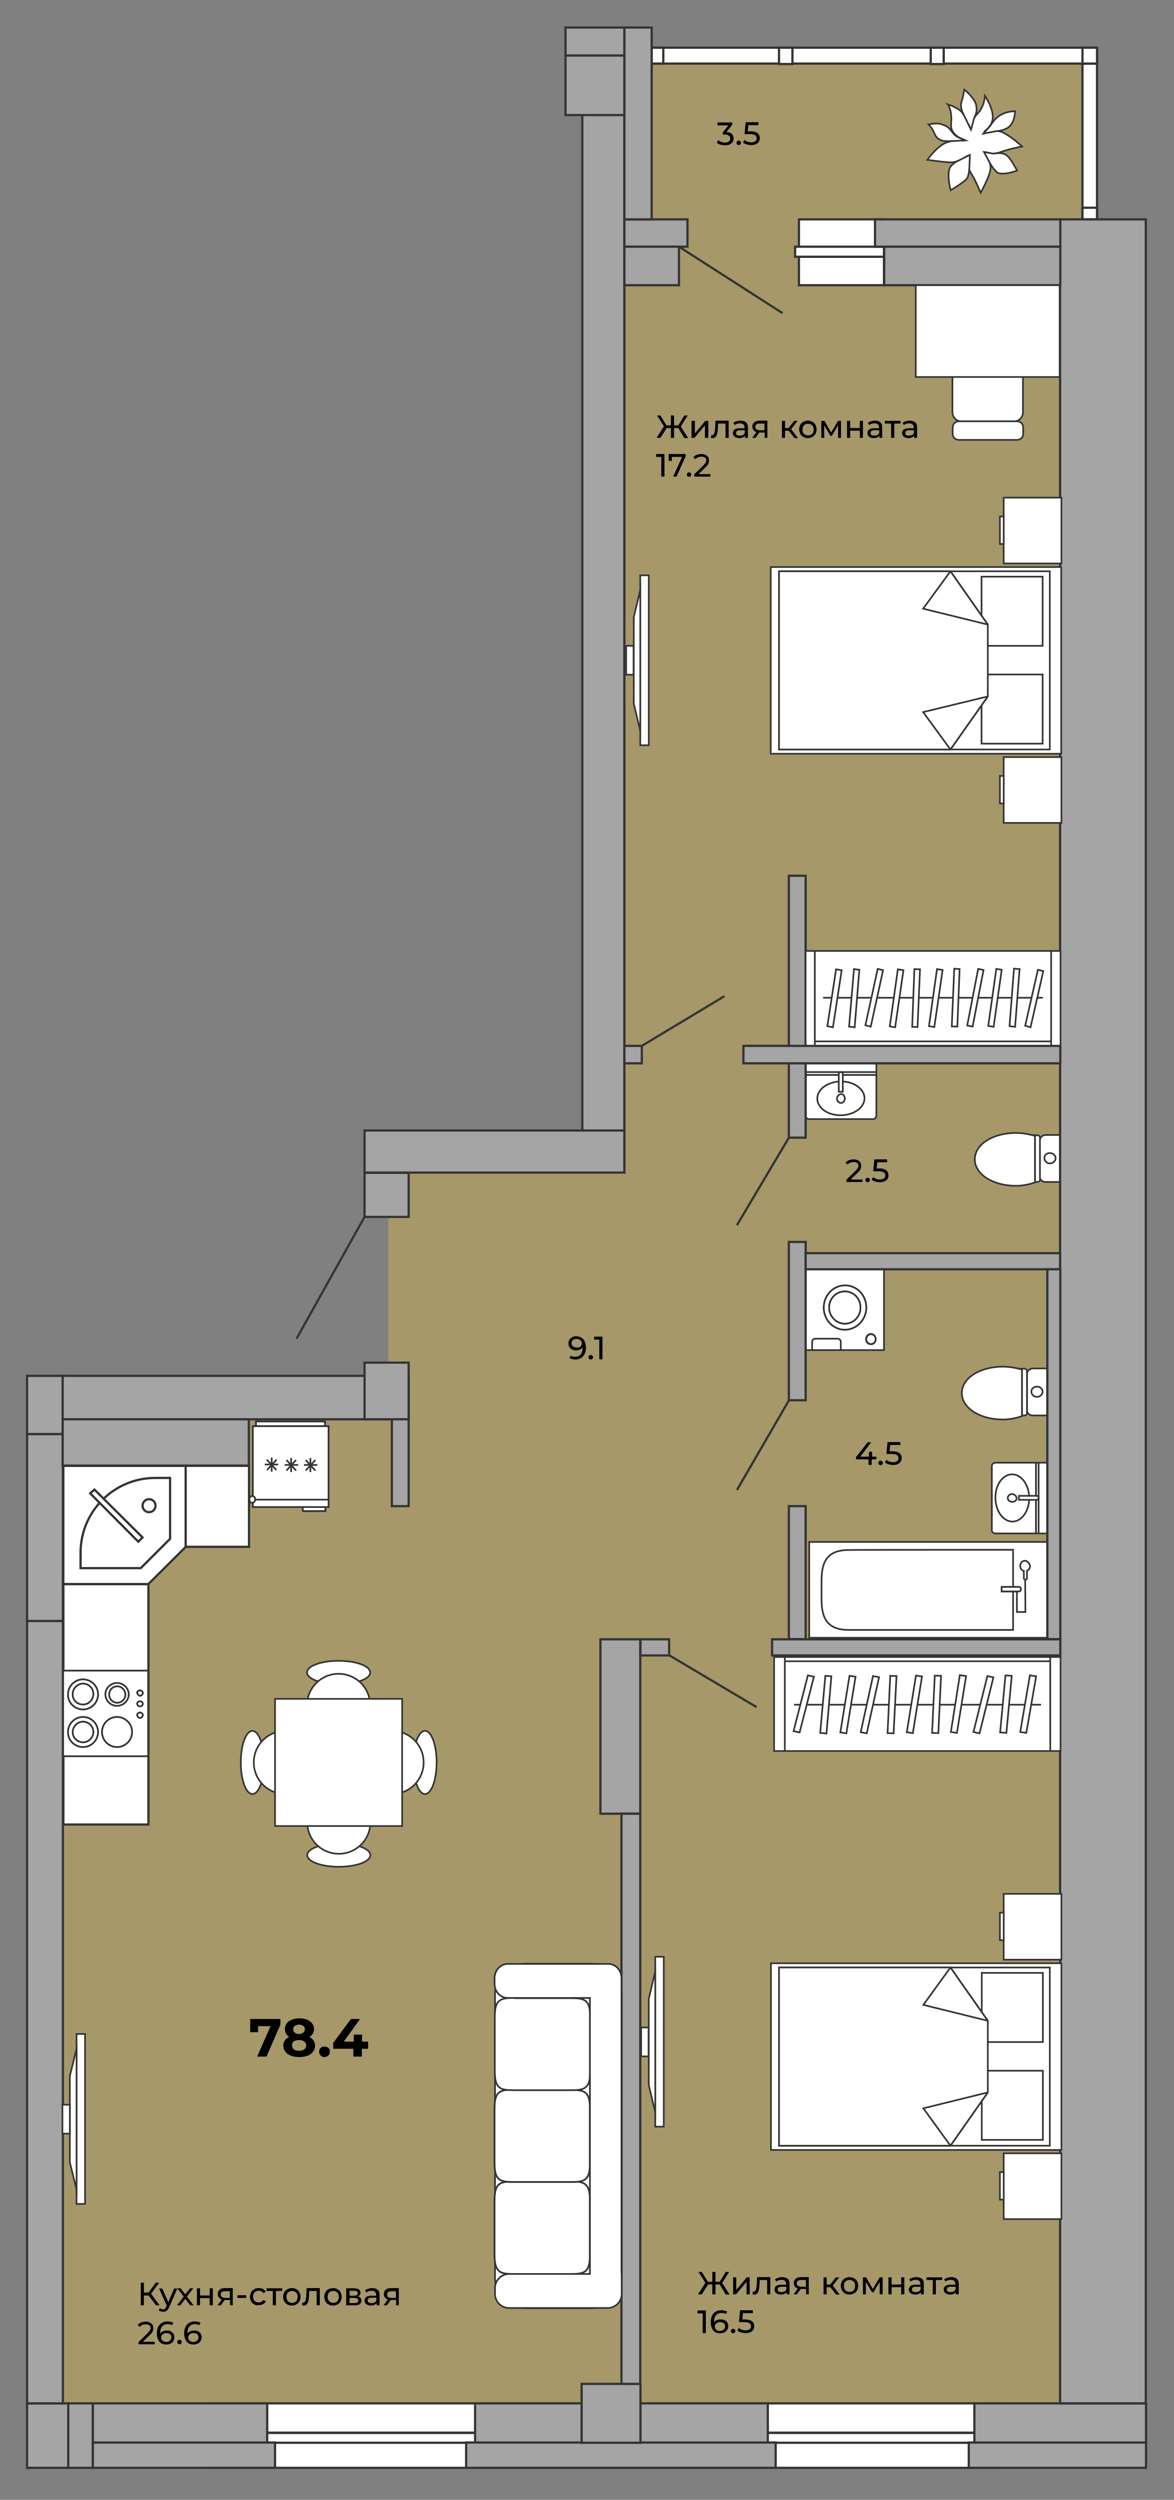 <?xml version="1.0" encoding="utf-8"?>
<!-- Generator: Adobe Illustrator 23.0.2, SVG Export Plug-In . SVG Version: 6.00 Build 0)  -->
<svg version="1.1" xmlns="http://www.w3.org/2000/svg" xmlns:xlink="http://www.w3.org/1999/xlink" x="0px" y="0px"
	 viewBox="0 0 524.6 1116.7" enable-background="new 0 0 524.6 1116.7" xml:space="preserve">
<rect x="0" y="0" width="524.6" height="1116.7" fill="#808080" stroke="none"/>
<g id="Слой_1">
	<g id="g-4">
		<polygon opacity="0.3" fill="#FFCE33" points="490.2,21.3 269.6,21.3 269.6,515 173.5,515 173.5,621.3 20.1,621.3 20.1,1095.2 
			500.2,1095.2 500.2,98 490.2,98 		"/>
		<rect x="119.8" y="805" fill="none" width="111.9" height="111.9"/>
	</g>
	<g>
		<rect x="360" y="566.8" fill="#FFFFFF" stroke="#343434" stroke-width="0.75" stroke-miterlimit="10" width="35" height="36.3"/>
		<path fill="#FFFFFF" stroke="#343434" stroke-width="0.75" stroke-miterlimit="10" d="M391.3,598.2c0-1.3-0.9-2.3-2.1-2.3
			c-1.3,0-2.2,1-2.2,2.3c0,1.3,0.9,2.3,2.2,2.3C390.4,600.5,391.3,599.5,391.3,598.2z"/>
		<path fill="#FFFFFF" stroke="#343434" stroke-width="0.75" stroke-miterlimit="10" d="M391.3,598.2c0-1.2-0.9-2.2-2.1-2.2
			s-2.1,1-2.1,2.2s0.9,2.2,2.1,2.2S391.3,599.4,391.3,598.2L391.3,598.2z M362.9,603.1v-3.7c0-0.9,0.7-1.4,1.5-1.4h9.8
			c0.8,0,1.5,0.6,1.5,1.4v3.7H362.9z"/>
		<path fill="#FFFFFF" stroke="#343434" stroke-width="0.75" stroke-miterlimit="10" d="M387.1,584.1c0-5.5-4.2-9.9-9.5-9.9
			c-5.3,0-9.5,4.5-9.5,9.9c0,5.5,4.2,9.9,9.5,9.9C382.9,593.9,387.1,589.4,387.1,584.1z"/>
		<path fill="#FFFFFF" stroke="#343434" stroke-width="0.75" stroke-miterlimit="10" d="M387.1,584.1c0-5.5-4.2-9.9-9.5-9.9
			c-5.3,0-9.5,4.5-9.5,9.9c0,5.5,4.2,9.9,9.5,9.9C382.9,593.9,387.1,589.4,387.1,584.1z"/>
		<path fill="#FFFFFF" stroke="#343434" stroke-width="0.75" stroke-miterlimit="10" d="M384.5,584.1c0-4-3-7.2-7-7.2
			c-3.9,0-7,3.2-7,7.2s3.3,7.2,7,7.2C381.5,591.3,384.5,588,384.5,584.1z"/>
		<path fill="#FFFFFF" stroke="#343434" stroke-width="0.75" stroke-miterlimit="10" d="M384.5,584.1c0-4-3-7.2-7-7.2
			c-3.9,0-7,3.2-7,7.2s3.3,7.2,7,7.2C381.5,591.3,384.5,588,384.5,584.1z"/>
	</g>
	<g>
		<path fill="#FFFFFF" stroke="#343434" stroke-width="0.75" stroke-miterlimit="10" d="M444.2,713.2c-1.5,0-2.5-1.4-2.6-3.1
			c0-1.6,1.1-2.9,2.6-2.9s2.5,1.3,2.5,2.9C446.7,711.9,445.7,713.2,444.2,713.2z"/>
		<path fill="#FFFFFF" stroke="#343434" stroke-width="0.75" stroke-miterlimit="10" d="M444.2,713.2c-1.5,0-2.5-1.4-2.6-3.1
			c0-1.6,1.1-2.9,2.6-2.9s2.5,1.3,2.5,2.9C446.7,711.9,445.7,713.2,444.2,713.2z"/>
		<polygon fill="#FFFFFF" stroke="#343434" stroke-width="0.75" stroke-miterlimit="10" points="468,731.6 468,688.8 361.6,688.8 
			361.6,731.6 		"/>
		<path fill="#FFFFFF" stroke="#343434" stroke-width="0.75" stroke-miterlimit="10" d="M452.7,692.3v35.8c0,0-73.2,0-73.5,0
			c-10.4,0-12.1-6.3-12.1-14v-7.7c0-7.7,1.7-14,12.1-14C379.5,692.3,452.7,692.3,452.7,692.3L452.7,692.3z"/>
		<path fill="#FFFFFF" stroke="#343434" stroke-width="0.75" stroke-miterlimit="10" d="M457.9,697.2c-1.1,0-2,1-2,2.3
			c0,1.1,0.7,2.1,1.6,2.3v3.2c0,0.4,0.2,0.6,0.7,0.6c0.5,0,0.7-0.2,0.7-0.6v-3.3c0.8-0.4,1.4-1.2,1.4-2.2
			C460,698.3,459.1,697.2,457.9,697.2L457.9,697.2z"/>
		<polyline fill="#FFFFFF" stroke="#343434" stroke-width="0.75" stroke-miterlimit="10" points="458.1,705.3 458.2,720.1 
			454.4,720.1 454.4,710.7 		"/>
		<path fill="#FFFFFF" stroke="#343434" stroke-width="0.75" stroke-miterlimit="10" d="M455.3,708.9h-7.6h-0.1v2h0.1h7.6
			c0.5,0,0.9-0.5,0.9-1C456.2,709.4,455.8,708.9,455.3,708.9z"/>
		<path fill="#FFFFFF" stroke="#343434" stroke-width="0.75" stroke-miterlimit="10" d="M455.3,708.9h-7.6h-0.1v2h0.1h7.6
			c0.5,0,0.9-0.5,0.9-1C456.2,709.4,455.8,708.9,455.3,708.9z"/>
	</g>
	<g>
		<path fill="#FFFFFF" stroke="#343434" stroke-width="0.75" stroke-miterlimit="10" d="M462.9,669.2h1.2H462.9z"/>
		<line fill="#FFFFFF" stroke="#343434" stroke-width="0.75" stroke-miterlimit="10" x1="462.9" y1="669.2" x2="464.1" y2="669.2"/>
		<path fill="#FFFFFF" stroke="#343434" stroke-width="0.75" stroke-miterlimit="10" d="M455.3,670l0-1.8h0.1h7.8
			c0.5,0,0.9,0.4,0.9,0.9s-0.4,0.9-0.9,0.9H455.3L455.3,670L455.3,670z"/>
		
			<rect x="462.9" y="653.4" fill="#FFFFFF" stroke="#343434" stroke-width="0.75" stroke-miterlimit="10" width="5.1" height="31.6"/>
		<path fill="#FFFFFF" stroke="#343434" stroke-width="0.75" stroke-miterlimit="10" d="M464.1,684.8v-31.4V684.8z"/>
		<path fill="#FFFFFF" stroke="#343434" stroke-width="0.75" stroke-miterlimit="10" d="M462.9,685h-18c-0.9,0-1.7-0.6-1.7-1.3
			v-28.9c0-0.8,0.8-1.4,1.7-1.4h18V685z"/>
		<path fill="#FFFFFF" stroke="#343434" stroke-width="0.75" stroke-miterlimit="10" d="M452.3,679.7c-4.2-0.1-7.5-4.9-7.5-10.7
			c0-5.9,3.4-10.5,7.6-10.4c4.2,0.1,7.5,4.9,7.5,10.7S456.4,679.8,452.3,679.7z"/>
		<path fill="#FFFFFF" stroke="#343434" stroke-width="0.75" stroke-miterlimit="10" d="M454.3,669.2c0,1-0.9,1.7-2,1.7
			s-2-0.8-2-1.7c0-1,0.9-1.8,2-1.8C453.2,667.4,454.1,668.2,454.3,669.2z"/>
		<path fill="#FFFFFF" stroke="#343434" stroke-width="0.75" stroke-miterlimit="10" d="M455.3,670l0-1.8h0.1h7.8
			c0.5,0,0.9,0.4,0.9,0.9s-0.4,0.9-0.9,0.9H455.3L455.3,670L455.3,670z"/>
	</g>
	<g>
		<path fill="#FFFFFF" stroke="#343434" stroke-width="0.75" stroke-miterlimit="10" d="M462.5,528.2c-2.6,0.9-5.5,1.5-8.6,1.5
			c-10.2,0-18.3-5.1-18.3-11.8c0-6.8,8.2-11.8,18.3-11.8c3.1,0,6.1,0.6,8.6,1.3V528.2z"/>
		<path fill="#FFFFFF" stroke="#343434" stroke-width="0.75" stroke-miterlimit="10" d="M473.7,528h-6.4c-1.6,0-2.8-1.1-2.7-2.5v-16
			c0-1.3,1.2-2.5,2.7-2.5h6.4V528z"/>
		<path fill="#FFFFFF" stroke="#343434" stroke-width="0.75" stroke-miterlimit="10" d="M466.7,517.4c0,1.2,1,2.3,2.5,2.3
			c1.3,0,2.5-1.1,2.5-2.3s-1.1-2.3-2.5-2.3C467.7,515,466.6,516,466.7,517.4z"/>
		<path fill="#FFFFFF" stroke="#343434" stroke-width="0.75" stroke-miterlimit="10" d="M464.7,527v-19c0-0.4-0.6-0.9-1.1-0.9h-1.9
			c0.3,0.1,0.6,0.1,0.8,0.2V528h1.1C464.1,528,464.7,527.6,464.7,527z"/>
	</g>
	<g>
		<path fill="#FFFFFF" stroke="#343434" stroke-width="0.75" stroke-miterlimit="10" d="M456.7,632.6c-2.6,0.9-5.5,1.5-8.6,1.5
			c-10.2,0-18.3-5.1-18.3-11.8c0-6.8,8.2-11.8,18.3-11.8c3.1,0,6.1,0.6,8.6,1.3V632.6z"/>
		<path fill="#FFFFFF" stroke="#343434" stroke-width="0.75" stroke-miterlimit="10" d="M468,632.3h-6.4c-1.6,0-2.8-1.1-2.7-2.5v-16
			c0-1.3,1.2-2.5,2.7-2.5h6.4V632.3z"/>
		<path fill="#FFFFFF" stroke="#343434" stroke-width="0.75" stroke-miterlimit="10" d="M460.9,621.7c0,1.2,1,2.3,2.5,2.3
			c1.3,0,2.5-1.1,2.5-2.3c0-1.2-1.1-2.3-2.5-2.3C461.9,619.4,460.8,620.4,460.9,621.7z"/>
		<path fill="#FFFFFF" stroke="#343434" stroke-width="0.75" stroke-miterlimit="10" d="M458.9,631.3v-19c0-0.4-0.6-0.9-1.1-0.9
			h-1.9c0.3,0.1,0.6,0.1,0.8,0.2v20.7h1.1C458.3,632.3,458.9,631.9,458.9,631.3z"/>
	</g>
	<g>
		<path fill="#FFFFFF" stroke="#343434" stroke-width="0.75" stroke-miterlimit="10" d="M375.8,480.2v-1.2V480.2z"/>
		<line fill="#FFFFFF" stroke="#343434" stroke-width="0.75" stroke-miterlimit="10" x1="375.8" y1="480.2" x2="375.8" y2="478.9"/>
		<path fill="#FFFFFF" stroke="#343434" stroke-width="0.75" stroke-miterlimit="10" d="M376.6,487.7l-1.8,0v-0.1v-7.8
			c0-0.5,0.4-0.9,0.9-0.9s0.9,0.4,0.9,0.9V487.7L376.6,487.7L376.6,487.7z"/>
		<rect x="360" y="475.1" fill="#FFFFFF" stroke="#343434" stroke-width="0.75" stroke-miterlimit="10" width="31.6" height="5.1"/>
		<path fill="#FFFFFF" stroke="#343434" stroke-width="0.75" stroke-miterlimit="10" d="M391.4,478.9H360H391.4z"/>
		<path fill="#FFFFFF" stroke="#343434" stroke-width="0.75" stroke-miterlimit="10" d="M391.6,480.2v18c0,0.9-0.6,1.7-1.3,1.7
			h-28.9c-0.8,0-1.4-0.8-1.4-1.7v-18H391.6z"/>
		<path fill="#FFFFFF" stroke="#343434" stroke-width="0.75" stroke-miterlimit="10" d="M386.3,490.7c-0.1,4.2-4.9,7.5-10.7,7.5
			c-5.9,0-10.5-3.4-10.4-7.6c0.1-4.2,4.9-7.5,10.7-7.5S386.4,486.6,386.3,490.7z"/>
		<path fill="#FFFFFF" stroke="#343434" stroke-width="0.75" stroke-miterlimit="10" d="M375.8,488.7c1,0,1.7,0.9,1.7,2
			s-0.8,2-1.7,2c-1,0-1.8-0.9-1.8-2C374,489.8,374.8,488.9,375.8,488.7z"/>
		<path fill="#FFFFFF" stroke="#343434" stroke-width="0.75" stroke-miterlimit="10" d="M376.6,487.7l-1.8,0v-0.1v-7.8
			c0-0.5,0.4-0.9,0.9-0.9s0.9,0.4,0.9,0.9V487.7L376.6,487.7L376.6,487.7z"/>
	</g>
	
		<rect x="-6.4" y="742.4" transform="matrix(4.489659e-11 -1 1 4.489659e-11 -714.077 808.625)" fill="#FFFFFF" stroke="#343434" stroke-miterlimit="10" width="107.4" height="38"/>
	<g>
		<rect x="114.4" y="635" fill="#FFFFFF" stroke="#343434" stroke-width="0.75" stroke-miterlimit="10" width="30.8" height="2.3"/>
		<rect x="114.4" y="635" fill="#FFFFFF" stroke="#343434" stroke-width="0.75" stroke-miterlimit="10" width="30.8" height="2.3"/>
		
			<rect x="135.3" y="671.8" fill="#FFFFFF" stroke="#343434" stroke-width="0.75" stroke-miterlimit="10" width="10.1" height="3.2"/>
		
			<rect x="135.3" y="671.8" fill="#FFFFFF" stroke="#343434" stroke-width="0.75" stroke-miterlimit="10" width="10.1" height="3.2"/>
		
			<rect x="113" y="637.1" fill="#FFFFFF" stroke="#343434" stroke-width="0.75" stroke-miterlimit="10" width="33.8" height="36.1"/>
		
			<rect x="113" y="637.1" fill="#FFFFFF" stroke="#343434" stroke-width="0.75" stroke-miterlimit="10" width="33.8" height="36.1"/>
		<path fill="#FFFFFF" stroke="#343434" stroke-width="0.75" stroke-miterlimit="10" d="M146.9,669.9H113H146.9z"/>
		<path fill="#FFFFFF" stroke="#343434" stroke-width="0.75" stroke-miterlimit="10" d="M112.7,671.3c0.8,0,1.3-0.7,1.3-1.6
			c0-0.8-0.6-1.4-1.3-1.4c-0.8,0-1.3,0.8-1.3,1.4C111.4,670.6,111.9,671.4,112.7,671.3z"/>
		<path fill="#FFFFFF" stroke="#343434" stroke-width="0.75" stroke-miterlimit="10" d="M112.7,671.3c0.8,0,1.3-0.7,1.3-1.6
			c0-0.8-0.6-1.4-1.3-1.4c-0.8,0-1.3,0.8-1.3,1.4C111.4,670.6,111.9,671.4,112.7,671.3z"/>
		<path fill="#FFFFFF" stroke="#343434" stroke-width="0.75" stroke-miterlimit="10" d="M130.1,657.6v-6.3V657.6z"/>
		<path fill="#FFFFFF" stroke="#343434" stroke-width="0.75" stroke-miterlimit="10" d="M133.2,654.4h-6H133.2z"/>
		<path fill="#FFFFFF" stroke="#343434" stroke-width="0.75" stroke-miterlimit="10" d="M132.3,652.2l-4.3,4.7L132.3,652.2z"/>
		<path fill="#FFFFFF" stroke="#343434" stroke-width="0.75" stroke-miterlimit="10" d="M128,652.2l4.3,4.7L128,652.2z"/>
		<path fill="#FFFFFF" stroke="#343434" stroke-width="0.75" stroke-miterlimit="10" d="M121.4,657.4v-6.3V657.4z"/>
		<path fill="#FFFFFF" stroke="#343434" stroke-width="0.75" stroke-miterlimit="10" d="M124.3,654.2h-6H124.3z"/>
		<path fill="#FFFFFF" stroke="#343434" stroke-width="0.75" stroke-miterlimit="10" d="M123.6,652l-4.3,4.7L123.6,652z"/>
		<path fill="#FFFFFF" stroke="#343434" stroke-width="0.75" stroke-miterlimit="10" d="M119.2,652l4.3,4.7L119.2,652z"/>
		<path fill="#FFFFFF" stroke="#343434" stroke-width="0.75" stroke-miterlimit="10" d="M138.7,657.6v-6.3V657.6z"/>
		<path fill="#FFFFFF" stroke="#343434" stroke-width="0.75" stroke-miterlimit="10" d="M141.8,654.4h-6H141.8z"/>
		<path fill="#FFFFFF" stroke="#343434" stroke-width="0.75" stroke-miterlimit="10" d="M140.9,652.2l-4.3,4.7L140.9,652.2z"/>
		<path fill="#FFFFFF" stroke="#343434" stroke-width="0.75" stroke-miterlimit="10" d="M136.6,652.2l4.3,4.7L136.6,652.2z"/>
	</g>
	<g>
		<rect x="28" y="746.3" fill="#FFFFFF" stroke="#343434" stroke-width="0.75" stroke-miterlimit="10" width="38.2" height="38.2"/>
		<rect x="28" y="746.3" fill="#FFFFFF" stroke="#343434" stroke-width="0.75" stroke-miterlimit="10" width="38.2" height="38.2"/>
		<path fill="#FFFFFF" stroke="#343434" stroke-width="0.75" stroke-miterlimit="10" d="M30.4,756.9c0-3.7,3-6.7,6.7-6.7
			s6.7,3,6.7,6.7c0,3.7-3,6.7-6.7,6.7S30.3,760.6,30.4,756.9z"/>
		<path fill="#FFFFFF" stroke="#343434" stroke-width="0.75" stroke-miterlimit="10" d="M30.4,756.9c0-3.7,3-6.7,6.7-6.7
			s6.7,3,6.7,6.7c0,3.7-3,6.7-6.7,6.7S30.3,760.6,30.4,756.9z"/>
		<path fill="#FFFFFF" stroke="#343434" stroke-width="0.75" stroke-miterlimit="10" d="M32.5,756.7c0-2.4,2.1-4.6,4.6-4.6
			c2.5,0,4.6,2,4.6,4.6s-2.1,4.7-4.6,4.7C34.4,761.4,32.4,759.4,32.5,756.7z"/>
		<path fill="#FFFFFF" stroke="#343434" stroke-width="0.75" stroke-miterlimit="10" d="M32.5,756.7c0-2.4,2.1-4.6,4.6-4.6
			c2.5,0,4.6,2,4.6,4.6s-2.1,4.7-4.6,4.7C34.4,761.4,32.4,759.4,32.5,756.7z"/>
		<path fill="#FFFFFF" stroke="#343434" stroke-width="0.75" stroke-miterlimit="10" d="M30.4,773.7c0-3.7,3-6.7,6.7-6.7
			s6.7,3,6.7,6.7c0,3.7-3,6.7-6.7,6.7S30.3,777.4,30.4,773.7z"/>
		<path fill="#FFFFFF" stroke="#343434" stroke-width="0.75" stroke-miterlimit="10" d="M30.4,773.7c0-3.7,3-6.7,6.7-6.7
			s6.7,3,6.7,6.7c0,3.7-3,6.7-6.7,6.7S30.3,777.4,30.4,773.7z"/>
		<path fill="#FFFFFF" stroke="#343434" stroke-width="0.75" stroke-miterlimit="10" d="M32.5,773.7c0-2.4,2.1-4.6,4.6-4.6
			c2.5,0,4.6,2,4.6,4.6c0,2.4-2.1,4.6-4.6,4.6C34.4,778.2,32.4,776.1,32.5,773.7z"/>
		<path fill="#FFFFFF" stroke="#343434" stroke-width="0.75" stroke-miterlimit="10" d="M32.5,773.7c0-2.4,2.1-4.6,4.6-4.6
			c2.5,0,4.6,2,4.6,4.6c0,2.4-2.1,4.6-4.6,4.6C34.4,778.2,32.4,776.1,32.5,773.7z"/>
		<path fill="#FFFFFF" stroke="#343434" stroke-width="0.75" stroke-miterlimit="10" d="M45.6,773.7c0-3.7,3-6.7,6.7-6.7
			c3.7,0,6.7,3,6.7,6.7c0,3.7-3,6.7-6.7,6.7C48.6,780.4,45.6,777.4,45.6,773.7z"/>
		<path fill="#FFFFFF" stroke="#343434" stroke-width="0.75" stroke-miterlimit="10" d="M45.6,773.7c0-3.7,3-6.7,6.7-6.7
			c3.7,0,6.7,3,6.7,6.7c0,3.7-3,6.7-6.7,6.7C48.6,780.4,45.6,777.4,45.6,773.7z"/>
		<path fill="#FFFFFF" stroke="#343434" stroke-width="0.75" stroke-miterlimit="10" d="M61.3,756.2c0-0.6,0.6-1.1,1.3-1.1
			c0.6,0,1.2,0.6,1.2,1.1c0,0.7-0.6,1.3-1.2,1.3C62,757.4,61.5,756.9,61.3,756.2z"/>
		<path fill="#FFFFFF" stroke="#343434" stroke-width="0.75" stroke-miterlimit="10" d="M61.3,756.2c0-0.6,0.6-1.1,1.3-1.1
			c0.6,0,1.2,0.6,1.2,1.1c0,0.7-0.6,1.3-1.2,1.3C62,757.4,61.5,756.9,61.3,756.2z"/>
		<path fill="#FFFFFF" stroke="#343434" stroke-width="0.75" stroke-miterlimit="10" d="M61.3,761.1c0-0.7,0.6-1.1,1.3-1.1
			c0.6,0,1.2,0.4,1.2,1.1s-0.6,1.1-1.2,1.1C62,762.3,61.5,761.9,61.3,761.1z"/>
		<path fill="#FFFFFF" stroke="#343434" stroke-width="0.75" stroke-miterlimit="10" d="M61.3,761.1c0-0.7,0.6-1.1,1.3-1.1
			c0.6,0,1.2,0.4,1.2,1.1s-0.6,1.1-1.2,1.1C62,762.3,61.5,761.9,61.3,761.1z"/>
		<path fill="#FFFFFF" stroke="#343434" stroke-width="0.75" stroke-miterlimit="10" d="M61.3,766.1c0-0.6,0.6-1.1,1.3-1.1
			c0.6,0,1.2,0.6,1.2,1.1c0,0.7-0.6,1.3-1.2,1.3C62,767.4,61.5,767,61.3,766.1z"/>
		<path fill="#FFFFFF" stroke="#343434" stroke-width="0.75" stroke-miterlimit="10" d="M61.3,766.1c0-0.6,0.6-1.1,1.3-1.1
			c0.6,0,1.2,0.6,1.2,1.1c0,0.7-0.6,1.3-1.2,1.3C62,767.4,61.5,767,61.3,766.1z"/>
		<path fill="#FFFFFF" stroke="#343434" stroke-width="0.75" stroke-miterlimit="10" d="M47.1,756.9c0-2.8,2.4-5.1,5.2-5.1
			c2.8,0,5.2,2.3,5.2,5.1c0,2.8-2.4,5.1-5.2,5.1C49.5,762,47.1,759.7,47.1,756.9z"/>
		<path fill="#FFFFFF" stroke="#343434" stroke-width="0.75" stroke-miterlimit="10" d="M47.1,756.9c0-2.8,2.4-5.1,5.2-5.1
			c2.8,0,5.2,2.3,5.2,5.1c0,2.8-2.4,5.1-5.2,5.1C49.5,762,47.1,759.7,47.1,756.9z"/>
		<path fill="#FFFFFF" stroke="#343434" stroke-width="0.75" stroke-miterlimit="10" d="M48.8,757c0-2.1,1.6-3.7,3.6-3.7
			c1.9,0,3.6,1.7,3.6,3.7c0,2-1.6,3.6-3.6,3.6C50.4,760.6,48.8,759,48.8,757z"/>
		<path fill="#FFFFFF" stroke="#343434" stroke-width="0.75" stroke-miterlimit="10" d="M48.8,757c0-2.1,1.6-3.7,3.6-3.7
			c1.9,0,3.6,1.7,3.6,3.7c0,2-1.6,3.6-3.6,3.6C50.4,760.6,48.8,759,48.8,757z"/>
	</g>
	<g>
		<polygon fill="#FFFFFF" stroke="#343434" stroke-miterlimit="10" points="28.3,707.6 66.3,707.6 83,691 83,654.8 28.3,654.8 		"/>
		<path fill="#FFFFFF" stroke="#343434" stroke-miterlimit="10" d="M76,660.3v27.1l-13.1,13.1H36v-6.9c0-18.4,14.9-33.4,33.4-33.4
			H76z"/>
		<polygon fill="#FFFFFF" stroke="#343434" stroke-miterlimit="10" points="42.2,665.4 63.7,686.8 61.8,688.7 40.3,667.1 		"/>
		<circle fill="#FFFFFF" stroke="#343434" stroke-miterlimit="10" cx="66.6" cy="672.6" r="2.9"/>
	</g>
	
		<rect x="79" y="658.7" transform="matrix(1.038326e-10 -1 1 1.038326e-10 -575.736 769.977)" fill="#FFFFFF" stroke="#343434" stroke-miterlimit="10" width="36.2" height="28.3"/>
	<rect x="92.2" y="1091.1" fill="#FFFFFF" stroke="#343434" stroke-miterlimit="10" width="356.1" height="11.3"/>
	<rect x="92.2" y="1086.8" fill="#FFFFFF" stroke="#343434" stroke-miterlimit="10" width="356.1" height="4.4"/>
	<rect x="92.2" y="1073.6" fill="#FFFFFF" stroke="#343434" stroke-miterlimit="10" width="356.1" height="13.1"/>
	<rect x="291.2" y="21.3" fill="#FFFFFF" stroke="#343434" stroke-miterlimit="10" width="199" height="7.1"/>
	<rect x="483.7" y="28.4" fill="#FFFFFF" stroke="#343434" stroke-miterlimit="10" width="6.5" height="69.7"/>
	<rect x="483.7" y="21.3" fill="#FFFFFF" stroke="#343434" stroke-miterlimit="10" width="6.5" height="7.1"/>
	<rect x="483.7" y="92.8" fill="#FFFFFF" stroke="#343434" stroke-miterlimit="10" width="6.5" height="5.2"/>
	<rect x="415.9" y="21.3" fill="#FFFFFF" stroke="#343434" stroke-miterlimit="10" width="5.8" height="7.3"/>
	<rect x="348.1" y="21.3" fill="#FFFFFF" stroke="#343434" stroke-miterlimit="10" width="6" height="7.3"/>
	<rect x="291.2" y="21.3" fill="#FFFFFF" stroke="#343434" stroke-miterlimit="10" width="5.2" height="7.1"/>
	<rect x="357" y="98" fill="#FFFFFF" stroke="#343434" stroke-miterlimit="10" width="38" height="29.4"/>
	<rect x="355.3" y="110.2" fill="#FFFFFF" stroke="#343434" stroke-miterlimit="10" width="39.7" height="4.5"/>
	<line fill="none" stroke="#343434" stroke-miterlimit="10" x1="349.7" y1="139.9" x2="303.4" y2="110.2"/>
	<line fill="none" stroke="#343434" stroke-miterlimit="10" x1="323.7" y1="445" x2="286.8" y2="467.2"/>
	<line fill="none" stroke="#343434" stroke-miterlimit="10" x1="329.3" y1="547.3" x2="352.5" y2="508.2"/>
	<line fill="none" stroke="#343434" stroke-miterlimit="10" x1="132.5" y1="598" x2="162.9" y2="543.6"/>
	<line fill="none" stroke="#343434" stroke-miterlimit="10" x1="329.3" y1="665.6" x2="352.5" y2="625.6"/>
	<line fill="none" stroke="#343434" stroke-miterlimit="10" x1="338.1" y1="762.6" x2="299" y2="739.4"/>
	<rect x="12.1" y="1073.6" fill="#A6A5A5" stroke="#343434" stroke-miterlimit="10" width="18.5" height="28.8"/>
	<rect x="30.5" y="1073.6" fill="#A6A5A5" stroke="#343434" stroke-miterlimit="10" width="11" height="28.8"/>
	<rect x="41.5" y="1091.1" fill="#A6A5A5" stroke="#343434" stroke-miterlimit="10" width="81.4" height="11.3"/>
	<rect x="41.5" y="1073.6" fill="#A6A5A5" stroke="#343434" stroke-miterlimit="10" width="77.9" height="17.5"/>
	<rect x="208.3" y="1091.1" fill="#A6A5A5" stroke="#343434" stroke-miterlimit="10" width="138.3" height="11.3"/>
	<rect x="212.3" y="1073.6" fill="#A6A5A5" stroke="#343434" stroke-miterlimit="10" width="130.8" height="17.5"/>
	<rect x="259.9" y="1064.9" fill="#A6A5A5" stroke="#343434" stroke-miterlimit="10" width="26.3" height="26.3"/>
	<rect x="432.9" y="1091.1" fill="#A6A5A5" stroke="#343434" stroke-miterlimit="10" width="79.2" height="11.3"/>
	<rect x="435.4" y="1073.6" fill="#A6A5A5" stroke="#343434" stroke-miterlimit="10" width="76.7" height="17.5"/>
	<rect x="473.7" y="98" fill="#A6A5A5" stroke="#343434" stroke-miterlimit="10" width="38.3" height="975.6"/>
	<rect x="12.1" y="724.1" fill="#A6A5A5" stroke="#343434" stroke-miterlimit="10" width="16" height="349.5"/>
	<rect x="12.1" y="640.6" fill="#A6A5A5" stroke="#343434" stroke-miterlimit="10" width="16" height="83.5"/>
	<rect x="12.1" y="614.6" fill="#A6A5A5" stroke="#343434" stroke-miterlimit="10" width="16" height="26"/>
	<rect x="28" y="614.6" fill="#A6A5A5" stroke="#343434" stroke-miterlimit="10" width="154.6" height="19.4"/>
	<rect x="162.9" y="608.7" fill="#A6A5A5" stroke="#343434" stroke-miterlimit="10" width="19.7" height="25.3"/>
	<rect x="28" y="634" fill="#A6A5A5" stroke="#343434" stroke-miterlimit="10" width="83.2" height="20.7"/>
	<rect x="175.1" y="634" fill="#A6A5A5" stroke="#343434" stroke-miterlimit="10" width="7.5" height="38.8"/>
	<rect x="162.9" y="523.9" fill="#A6A5A5" stroke="#343434" stroke-miterlimit="10" width="19.7" height="19.7"/>
	<rect x="162.9" y="505" fill="#A6A5A5" stroke="#343434" stroke-miterlimit="10" width="116.1" height="18.8"/>
	<rect x="260.2" y="24.8" fill="#A6A5A5" stroke="#343434" stroke-miterlimit="10" width="18.8" height="480.2"/>
	<rect x="268.3" y="732.3" fill="#A6A5A5" stroke="#343434" stroke-miterlimit="10" width="17.8" height="77.9"/>
	<rect x="277.7" y="810.2" fill="#A6A5A5" stroke="#343434" stroke-miterlimit="10" width="8.4" height="254.7"/>
	<rect x="345" y="732.3" fill="#A6A5A5" stroke="#343434" stroke-miterlimit="10" width="128.8" height="7.2"/>
	<rect x="286.2" y="732.3" fill="#A6A5A5" stroke="#343434" stroke-miterlimit="10" width="12.8" height="7.2"/>
	<rect x="352.5" y="672.8" fill="#A6A5A5" stroke="#343434" stroke-miterlimit="10" width="7.5" height="59.4"/>
	<rect x="352.5" y="554.8" fill="#A6A5A5" stroke="#343434" stroke-miterlimit="10" width="7.5" height="70.7"/>
	<rect x="352.5" y="391.2" fill="#A6A5A5" stroke="#343434" stroke-miterlimit="10" width="7.5" height="117"/>
	<rect x="332.2" y="467.2" fill="#A6A5A5" stroke="#343434" stroke-miterlimit="10" width="141.6" height="7.8"/>
	<rect x="279" y="467.2" fill="#A6A5A5" stroke="#343434" stroke-miterlimit="10" width="7.8" height="7.8"/>
	<rect x="360" y="559.8" fill="#A6A5A5" stroke="#343434" stroke-miterlimit="10" width="113.7" height="7.2"/>
	<rect x="468" y="567" fill="#A6A5A5" stroke="#343434" stroke-miterlimit="10" width="5.8" height="165.2"/>
	<rect x="391" y="98" fill="#A6A5A5" stroke="#343434" stroke-miterlimit="10" width="82.8" height="12.2"/>
	<rect x="395.1" y="110.2" fill="#A6A5A5" stroke="#343434" stroke-miterlimit="10" width="78.7" height="17.2"/>
	<rect x="279" y="98" fill="#A6A5A5" stroke="#343434" stroke-miterlimit="10" width="28.2" height="12.2"/>
	<rect x="279" y="110.2" fill="#A6A5A5" stroke="#343434" stroke-miterlimit="10" width="24.4" height="17.2"/>
	<rect x="279" y="12.3" fill="#A6A5A5" stroke="#343434" stroke-miterlimit="10" width="12.2" height="85.7"/>
	<rect x="252.7" y="12.3" fill="#A6A5A5" stroke="#343434" stroke-miterlimit="10" width="26.3" height="12.5"/>
	<rect x="252.7" y="24.8" fill="#A6A5A5" stroke="#343434" stroke-miterlimit="10" width="26.3" height="26.6"/>
	<g>
		<path d="M66.4,1025.4h-2.1v4.4h-1.4v-10.1h1.4v4.4h2.1l3.2-4.4h1.5l-3.6,4.9l3.8,5.2h-1.6L66.4,1025.4z"/>
		<path d="M79.3,1022.2l-3.7,8.4c-0.3,0.8-0.7,1.3-1.1,1.6c-0.4,0.3-1,0.5-1.6,0.5c-0.4,0-0.7-0.1-1.1-0.2c-0.4-0.1-0.6-0.3-0.9-0.5
			l0.6-1c0.4,0.4,0.8,0.6,1.4,0.6c0.3,0,0.6-0.1,0.8-0.3c0.2-0.2,0.4-0.5,0.6-0.9l0.2-0.5l-3.4-7.6h1.4l2.7,6.1l2.6-6.1H79.3z"/>
		<path d="M85,1029.8l-2.2-2.9l-2.2,2.9h-1.5l3-3.9l-2.9-3.7h1.5l2.1,2.7l2.1-2.7h1.5l-2.9,3.7l3,3.9H85z"/>
		<path d="M88,1022.2h1.4v3.2h4.3v-3.2h1.4v7.6h-1.4v-3.2h-4.3v3.2H88V1022.2z"/>
		<path d="M104,1022.2v7.6h-1.2v-2.4h-2.2h-0.2l-1.7,2.4h-1.5l1.9-2.6c-0.6-0.2-1-0.5-1.3-0.9c-0.3-0.4-0.5-0.9-0.5-1.5
			c0-0.9,0.3-1.5,0.9-2c0.6-0.5,1.4-0.7,2.5-0.7H104z M99.2,1026.1c0.3,0.2,0.8,0.4,1.4,0.4h2.1v-3h-2.1c-1.3,0-2,0.5-2,1.5
			C98.7,1025.4,98.8,1025.8,99.2,1026.1z"/>
		<path d="M106.1,1025.3h3.9v1.2h-3.9V1025.3z"/>
		<path d="M113.6,1029.4c-0.6-0.3-1.1-0.8-1.4-1.4c-0.3-0.6-0.5-1.3-0.5-2c0-0.7,0.2-1.4,0.5-2c0.3-0.6,0.8-1.1,1.4-1.4
			s1.3-0.5,2.1-0.5c0.7,0,1.3,0.1,1.8,0.4s1,0.7,1.3,1.2l-1.1,0.7c-0.2-0.4-0.5-0.6-0.9-0.8s-0.7-0.3-1.2-0.3
			c-0.5,0-0.9,0.1-1.3,0.3c-0.4,0.2-0.7,0.5-0.9,0.9c-0.2,0.4-0.3,0.9-0.3,1.4c0,0.5,0.1,1,0.3,1.4c0.2,0.4,0.5,0.7,0.9,0.9
			c0.4,0.2,0.8,0.3,1.3,0.3c0.4,0,0.8-0.1,1.2-0.3c0.4-0.2,0.7-0.5,0.9-0.8l1.1,0.7c-0.3,0.5-0.7,0.9-1.3,1.2s-1.2,0.4-1.8,0.4
			C114.9,1029.9,114.2,1029.8,113.6,1029.4z"/>
		<path d="M126.1,1023.4h-2.8v6.4h-1.4v-6.4h-2.8v-1.2h7V1023.4z"/>
		<path d="M128.4,1029.4c-0.6-0.3-1.1-0.8-1.4-1.4c-0.3-0.6-0.5-1.3-0.5-2c0-0.7,0.2-1.4,0.5-2c0.3-0.6,0.8-1.1,1.4-1.4
			s1.3-0.5,2-0.5c0.8,0,1.4,0.2,2,0.5c0.6,0.3,1.1,0.8,1.4,1.4c0.3,0.6,0.5,1.3,0.5,2c0,0.7-0.2,1.4-0.5,2c-0.3,0.6-0.8,1.1-1.4,1.4
			c-0.6,0.3-1.3,0.5-2,0.5C129.7,1029.9,129,1029.8,128.4,1029.4z M131.8,1028.4c0.4-0.2,0.7-0.5,0.9-1c0.2-0.4,0.3-0.9,0.3-1.4
			c0-0.5-0.1-1-0.3-1.4c-0.2-0.4-0.5-0.7-0.9-0.9s-0.8-0.3-1.3-0.3c-0.5,0-0.9,0.1-1.3,0.3c-0.4,0.2-0.7,0.5-0.9,0.9
			c-0.2,0.4-0.3,0.9-0.3,1.4c0,0.5,0.1,1,0.3,1.4c0.2,0.4,0.5,0.7,0.9,1c0.4,0.2,0.8,0.3,1.3,0.3
			C131,1028.7,131.4,1028.6,131.8,1028.4z"/>
		<path d="M142.9,1022.2v7.6h-1.4v-6.4h-3.3l-0.1,1.7c0,1-0.1,1.9-0.3,2.6c-0.1,0.7-0.4,1.2-0.7,1.6c-0.3,0.4-0.7,0.6-1.3,0.6
			c-0.3,0-0.5,0-0.8-0.1l0.1-1.2c0.1,0,0.2,0,0.3,0c0.4,0,0.7-0.2,0.9-0.5s0.3-0.7,0.4-1.2c0.1-0.5,0.1-1.1,0.2-2l0.1-2.8H142.9z"/>
		<path d="M146.8,1029.4c-0.6-0.3-1.1-0.8-1.4-1.4c-0.3-0.6-0.5-1.3-0.5-2c0-0.7,0.2-1.4,0.5-2c0.3-0.6,0.8-1.1,1.4-1.4
			s1.3-0.5,2-0.5c0.8,0,1.4,0.2,2,0.5c0.6,0.3,1.1,0.8,1.4,1.4c0.3,0.6,0.5,1.3,0.5,2c0,0.7-0.2,1.4-0.5,2c-0.3,0.6-0.8,1.1-1.4,1.4
			c-0.6,0.3-1.3,0.5-2,0.5C148.1,1029.9,147.4,1029.8,146.8,1029.4z M150.2,1028.4c0.4-0.2,0.7-0.5,0.9-1c0.2-0.4,0.3-0.9,0.3-1.4
			c0-0.5-0.1-1-0.3-1.4c-0.2-0.4-0.5-0.7-0.9-0.9s-0.8-0.3-1.3-0.3c-0.5,0-0.9,0.1-1.3,0.3c-0.4,0.2-0.7,0.5-0.9,0.9
			c-0.2,0.4-0.3,0.9-0.3,1.4c0,0.5,0.1,1,0.3,1.4c0.2,0.4,0.5,0.7,0.9,1c0.4,0.2,0.8,0.3,1.3,0.3
			C149.3,1028.7,149.8,1028.6,150.2,1028.4z"/>
		<path d="M161.5,1027.7c0,0.7-0.3,1.2-0.8,1.6s-1.3,0.5-2.3,0.5h-3.7v-7.6h3.5c0.9,0,1.6,0.2,2.1,0.5c0.5,0.3,0.8,0.8,0.8,1.4
			c0,0.4-0.1,0.8-0.3,1c-0.2,0.3-0.5,0.5-0.9,0.7C161,1026.1,161.5,1026.7,161.5,1027.7z M156.2,1025.5h2.1c0.5,0,0.9-0.1,1.2-0.3
			c0.3-0.2,0.4-0.5,0.4-0.8c0-0.7-0.5-1.1-1.6-1.1h-2.1V1025.5z M159.7,1028.5c0.3-0.2,0.4-0.5,0.4-0.8c0-0.4-0.1-0.7-0.4-0.9
			c-0.3-0.2-0.7-0.3-1.2-0.3h-2.3v2.3h2.2C159,1028.8,159.4,1028.7,159.7,1028.5z"/>
		<path d="M168.8,1022.9c0.6,0.5,0.8,1.3,0.8,2.3v4.6h-1.3v-1c-0.2,0.4-0.6,0.6-1,0.8s-0.9,0.3-1.5,0.3c-0.9,0-1.5-0.2-2.1-0.6
			c-0.5-0.4-0.8-1-0.8-1.6c0-0.7,0.2-1.2,0.7-1.6c0.5-0.4,1.3-0.6,2.3-0.6h2.2v-0.3c0-0.6-0.2-1.1-0.5-1.4c-0.3-0.3-0.9-0.5-1.5-0.5
			c-0.5,0-0.9,0.1-1.3,0.2c-0.4,0.1-0.8,0.3-1.1,0.6l-0.6-1c0.4-0.3,0.9-0.6,1.4-0.7s1.1-0.3,1.7-0.3
			C167.4,1022.1,168.2,1022.4,168.8,1022.9z M167.4,1028.5c0.4-0.2,0.7-0.6,0.8-1v-1.1h-2.1c-1.2,0-1.8,0.4-1.8,1.2
			c0,0.4,0.1,0.7,0.4,0.9s0.7,0.3,1.2,0.3C166.6,1028.9,167,1028.7,167.4,1028.5z"/>
		<path d="M178.2,1022.2v7.6H177v-2.4h-2.2h-0.2l-1.7,2.4h-1.5l1.9-2.6c-0.6-0.2-1-0.5-1.3-0.9c-0.3-0.4-0.5-0.9-0.5-1.5
			c0-0.9,0.3-1.5,0.9-2c0.6-0.5,1.4-0.7,2.5-0.7H178.2z M173.4,1026.1c0.3,0.2,0.8,0.4,1.4,0.4h2.1v-3H175c-1.3,0-2,0.5-2,1.5
			C173,1025.4,173.1,1025.8,173.4,1026.1z"/>
		<path d="M69.1,1045.9v1.3h-7.2v-1l4.1-4c0.5-0.5,0.8-0.9,1-1.2s0.3-0.7,0.3-1.1c0-0.5-0.2-0.9-0.6-1.2c-0.4-0.3-0.9-0.4-1.6-0.4
			c-1.1,0-2,0.4-2.6,1.1l-1-0.8c0.4-0.5,0.9-0.9,1.5-1.1s1.4-0.4,2.1-0.4c1.1,0,1.9,0.3,2.5,0.8s0.9,1.2,0.9,2.1
			c0,0.5-0.1,1-0.3,1.5c-0.2,0.5-0.7,1-1.3,1.6l-3.1,3H69.1z"/>
		<path d="M76.3,1041.4c0.5,0.3,0.9,0.6,1.2,1.1c0.3,0.5,0.4,1,0.4,1.6c0,0.6-0.2,1.2-0.5,1.7c-0.3,0.5-0.7,0.9-1.3,1.1
			c-0.5,0.3-1.1,0.4-1.8,0.4c-1.4,0-2.4-0.4-3.1-1.3s-1.1-2.1-1.1-3.7c0-1.1,0.2-2.1,0.6-2.9c0.4-0.8,1-1.4,1.7-1.8
			c0.7-0.4,1.5-0.6,2.5-0.6c0.5,0,0.9,0.1,1.4,0.2c0.4,0.1,0.8,0.2,1.1,0.4l-0.5,1.1c-0.5-0.3-1.1-0.5-1.9-0.5c-1,0-1.9,0.3-2.5,1
			c-0.6,0.6-0.9,1.6-0.9,2.8c0,0.2,0,0.3,0,0.4c0.3-0.4,0.7-0.8,1.2-1s1.1-0.3,1.7-0.3C75.2,1041,75.8,1041.1,76.3,1041.4z
			 M76,1045.5c0.4-0.4,0.6-0.8,0.6-1.4s-0.2-1.1-0.6-1.4s-1-0.5-1.7-0.5c-0.5,0-0.9,0.1-1.2,0.3c-0.4,0.2-0.6,0.4-0.8,0.7
			c-0.2,0.3-0.3,0.6-0.3,1c0,0.4,0.1,0.7,0.3,1c0.2,0.3,0.5,0.5,0.8,0.7c0.4,0.2,0.8,0.3,1.3,0.3C75,1046.1,75.6,1045.9,76,1045.5z"
			/>
		<path d="M79.5,1046.9c-0.2-0.2-0.3-0.4-0.3-0.7c0-0.3,0.1-0.5,0.3-0.7c0.2-0.2,0.4-0.3,0.7-0.3s0.5,0.1,0.7,0.3
			c0.2,0.2,0.3,0.4,0.3,0.7c0,0.3-0.1,0.5-0.3,0.7s-0.4,0.3-0.7,0.3C79.9,1047.2,79.7,1047.1,79.5,1046.9z"/>
		<path d="M88.5,1041.4c0.5,0.3,0.9,0.6,1.2,1.1c0.3,0.5,0.4,1,0.4,1.6c0,0.6-0.2,1.2-0.5,1.7c-0.3,0.5-0.7,0.9-1.3,1.1
			c-0.5,0.3-1.1,0.4-1.8,0.4c-1.4,0-2.4-0.4-3.1-1.3s-1.1-2.1-1.1-3.7c0-1.1,0.2-2.1,0.6-2.9c0.4-0.8,1-1.4,1.7-1.8
			c0.7-0.4,1.5-0.6,2.5-0.6c0.5,0,0.9,0.1,1.4,0.2c0.4,0.1,0.8,0.2,1.1,0.4l-0.5,1.1c-0.5-0.3-1.1-0.5-1.9-0.5c-1,0-1.9,0.3-2.5,1
			c-0.6,0.6-0.9,1.6-0.9,2.8c0,0.2,0,0.3,0,0.4c0.3-0.4,0.7-0.8,1.2-1s1.1-0.3,1.7-0.3C87.3,1041,87.9,1041.1,88.5,1041.4z
			 M88.1,1045.5c0.4-0.4,0.6-0.8,0.6-1.4s-0.2-1.1-0.6-1.4s-1-0.5-1.7-0.5c-0.5,0-0.9,0.1-1.2,0.3c-0.4,0.2-0.6,0.4-0.8,0.7
			c-0.2,0.3-0.3,0.6-0.3,1c0,0.4,0.1,0.7,0.3,1c0.2,0.3,0.5,0.5,0.8,0.7c0.4,0.2,0.8,0.3,1.3,0.3
			C87.2,1046.1,87.7,1045.9,88.1,1045.5z"/>
	</g>
	<g>
		<path d="M321.6,1020.5h-1.9v4.4h-1.4v-4.4h-1.9l-2.8,4.4h-1.7l3.3-5.2l-3.1-4.8h1.5l2.7,4.4h2v-4.4h1.4v4.4h1.9l2.7-4.4h1.5
			l-3.1,4.9l3.3,5.2h-1.7L321.6,1020.5z"/>
		<path d="M327.6,1017.3h1.4v5.6l4.7-5.6h1.3v7.6h-1.4v-5.6l-4.7,5.6h-1.3V1017.3z"/>
		<path d="M344.2,1017.3v7.6h-1.4v-6.4h-3.3l-0.1,1.7c0,1-0.1,1.9-0.3,2.6c-0.1,0.7-0.4,1.2-0.7,1.6c-0.3,0.4-0.7,0.6-1.3,0.6
			c-0.3,0-0.5,0-0.8-0.1l0.1-1.2c0.1,0,0.2,0,0.3,0c0.4,0,0.7-0.2,0.9-0.5s0.3-0.7,0.4-1.2c0.1-0.5,0.1-1.1,0.2-2l0.1-2.8H344.2z"/>
		<path d="M352,1018c0.6,0.5,0.8,1.3,0.8,2.3v4.6h-1.3v-1c-0.2,0.4-0.6,0.6-1,0.8s-0.9,0.3-1.5,0.3c-0.9,0-1.5-0.2-2.1-0.6
			c-0.5-0.4-0.8-1-0.8-1.6c0-0.7,0.2-1.2,0.7-1.6c0.5-0.4,1.3-0.6,2.3-0.6h2.2v-0.3c0-0.6-0.2-1.1-0.5-1.4c-0.3-0.3-0.9-0.5-1.5-0.5
			c-0.5,0-0.9,0.1-1.3,0.2c-0.4,0.1-0.8,0.3-1.1,0.6l-0.6-1c0.4-0.3,0.9-0.6,1.4-0.7s1.1-0.3,1.7-0.3
			C350.6,1017.2,351.4,1017.5,352,1018z M350.6,1023.6c0.4-0.2,0.7-0.6,0.8-1v-1.1h-2.1c-1.2,0-1.8,0.4-1.8,1.2
			c0,0.4,0.1,0.7,0.4,0.9s0.7,0.3,1.2,0.3C349.8,1023.9,350.2,1023.8,350.6,1023.6z"/>
		<path d="M361.4,1017.3v7.6h-1.2v-2.4H358h-0.2l-1.7,2.4h-1.5l1.9-2.6c-0.6-0.2-1-0.5-1.3-0.9c-0.3-0.4-0.5-0.9-0.5-1.5
			c0-0.9,0.3-1.5,0.9-2c0.6-0.5,1.4-0.7,2.5-0.7H361.4z M356.6,1021.1c0.3,0.2,0.8,0.4,1.4,0.4h2.1v-3h-2.1c-1.3,0-2,0.5-2,1.5
			C356.1,1020.5,356.3,1020.9,356.6,1021.1z"/>
		<path d="M371,1021.7h-1.6v3.2H368v-7.6h1.4v3.2h1.6l2.5-3.2h1.5l-2.9,3.7l3.1,4h-1.6L371,1021.7z"/>
		<path d="M377.6,1024.5c-0.6-0.3-1.1-0.8-1.4-1.4c-0.3-0.6-0.5-1.3-0.5-2c0-0.7,0.2-1.4,0.5-2c0.3-0.6,0.8-1.1,1.4-1.4
			s1.3-0.5,2-0.5c0.8,0,1.4,0.2,2,0.5c0.6,0.3,1.1,0.8,1.4,1.4c0.3,0.6,0.5,1.3,0.5,2c0,0.7-0.2,1.4-0.5,2c-0.3,0.6-0.8,1.1-1.4,1.4
			c-0.6,0.3-1.3,0.5-2,0.5C378.8,1025,378.2,1024.8,377.6,1024.5z M380.9,1023.5c0.4-0.2,0.7-0.5,0.9-1c0.2-0.4,0.3-0.9,0.3-1.4
			c0-0.5-0.1-1-0.3-1.4c-0.2-0.4-0.5-0.7-0.9-0.9s-0.8-0.3-1.3-0.3c-0.5,0-0.9,0.1-1.3,0.3c-0.4,0.2-0.7,0.5-0.9,0.9
			c-0.2,0.4-0.3,0.9-0.3,1.4c0,0.5,0.1,1,0.3,1.4c0.2,0.4,0.5,0.7,0.9,1c0.4,0.2,0.8,0.3,1.3,0.3
			C380.1,1023.8,380.5,1023.7,380.9,1023.5z"/>
		<path d="M394.4,1017.3v7.6h-1.3v-5.6l-2.8,4.7h-0.6l-2.8-4.7v5.6h-1.3v-7.6h1.4l3,5.2l3.1-5.2H394.4z"/>
		<path d="M397,1017.3h1.4v3.2h4.3v-3.2h1.4v7.6h-1.4v-3.2h-4.3v3.2H397V1017.3z"/>
		<path d="M412,1018c0.6,0.5,0.8,1.3,0.8,2.3v4.6h-1.3v-1c-0.2,0.4-0.6,0.6-1,0.8s-0.9,0.3-1.5,0.3c-0.9,0-1.5-0.2-2.1-0.6
			c-0.5-0.4-0.8-1-0.8-1.6c0-0.7,0.2-1.2,0.7-1.6c0.5-0.4,1.3-0.6,2.3-0.6h2.2v-0.3c0-0.6-0.2-1.1-0.5-1.4c-0.3-0.3-0.9-0.5-1.5-0.5
			c-0.5,0-0.9,0.1-1.3,0.2c-0.4,0.1-0.8,0.3-1.1,0.6l-0.6-1c0.4-0.3,0.9-0.6,1.4-0.7s1.1-0.3,1.7-0.3
			C410.6,1017.2,411.4,1017.5,412,1018z M410.6,1023.6c0.4-0.2,0.7-0.6,0.8-1v-1.1h-2.1c-1.2,0-1.8,0.4-1.8,1.2
			c0,0.4,0.1,0.7,0.4,0.9c0.3,0.2,0.7,0.3,1.2,0.3C409.8,1023.9,410.2,1023.8,410.6,1023.6z"/>
		<path d="M421,1018.5h-2.8v6.4h-1.4v-6.4H414v-1.2h7V1018.5z"/>
		<path d="M427.6,1018c0.6,0.5,0.8,1.3,0.8,2.3v4.6h-1.3v-1c-0.2,0.4-0.6,0.6-1,0.8s-0.9,0.3-1.5,0.3c-0.9,0-1.5-0.2-2.1-0.6
			c-0.5-0.4-0.8-1-0.8-1.6c0-0.7,0.2-1.2,0.7-1.6c0.5-0.4,1.3-0.6,2.3-0.6h2.2v-0.3c0-0.6-0.2-1.1-0.5-1.4c-0.3-0.3-0.9-0.5-1.5-0.5
			c-0.5,0-0.9,0.1-1.3,0.2c-0.4,0.1-0.8,0.3-1.1,0.6l-0.6-1c0.4-0.3,0.9-0.6,1.4-0.7s1.1-0.3,1.7-0.3
			C426.2,1017.2,427,1017.5,427.6,1018z M426.2,1023.6c0.4-0.2,0.7-0.6,0.8-1v-1.1h-2.1c-1.2,0-1.8,0.4-1.8,1.2
			c0,0.4,0.1,0.7,0.4,0.9c0.3,0.2,0.7,0.3,1.2,0.3C425.4,1023.9,425.8,1023.8,426.2,1023.6z"/>
		<path d="M315.4,1032.1v10.1H314v-8.8h-2.3v-1.3H315.4z"/>
		<path d="M323.8,1036.4c0.5,0.3,0.9,0.6,1.2,1.1c0.3,0.5,0.4,1,0.4,1.6c0,0.6-0.2,1.2-0.5,1.7c-0.3,0.5-0.7,0.9-1.3,1.1
			c-0.5,0.3-1.1,0.4-1.8,0.4c-1.4,0-2.4-0.4-3.1-1.3s-1.1-2.1-1.1-3.7c0-1.1,0.2-2.1,0.6-2.9c0.4-0.8,1-1.4,1.7-1.8
			c0.7-0.4,1.5-0.6,2.5-0.6c0.5,0,0.9,0.1,1.4,0.2c0.4,0.1,0.8,0.2,1.1,0.4l-0.5,1.1c-0.5-0.3-1.1-0.5-1.9-0.5c-1,0-1.9,0.3-2.5,1
			c-0.6,0.6-0.9,1.6-0.9,2.8c0,0.2,0,0.3,0,0.4c0.3-0.4,0.7-0.8,1.2-1s1.1-0.3,1.7-0.3C322.6,1036.1,323.2,1036.2,323.8,1036.4z
			 M323.4,1040.6c0.4-0.4,0.6-0.8,0.6-1.4s-0.2-1.1-0.6-1.4s-1-0.5-1.7-0.5c-0.5,0-0.9,0.1-1.2,0.3c-0.4,0.2-0.6,0.4-0.8,0.7
			c-0.2,0.3-0.3,0.6-0.3,1c0,0.4,0.1,0.7,0.3,1c0.2,0.3,0.5,0.5,0.8,0.7c0.4,0.2,0.8,0.3,1.3,0.3
			C322.5,1041.1,323,1041,323.4,1040.6z"/>
		<path d="M326.9,1042c-0.2-0.2-0.3-0.4-0.3-0.7c0-0.3,0.1-0.5,0.3-0.7c0.2-0.2,0.4-0.3,0.7-0.3s0.5,0.1,0.7,0.3
			c0.2,0.2,0.3,0.4,0.3,0.7c0,0.3-0.1,0.5-0.3,0.7s-0.4,0.3-0.7,0.3C327.3,1042.3,327.1,1042.2,326.9,1042z"/>
		<path d="M336,1036.9c0.7,0.5,1,1.3,1,2.2c0,0.6-0.1,1.1-0.4,1.6c-0.3,0.5-0.7,0.8-1.3,1.1s-1.3,0.4-2.1,0.4
			c-0.7,0-1.4-0.1-2.1-0.3c-0.7-0.2-1.2-0.5-1.6-0.9l0.7-1.1c0.3,0.3,0.8,0.6,1.3,0.8c0.5,0.2,1.1,0.3,1.7,0.3
			c0.8,0,1.3-0.2,1.8-0.5c0.4-0.3,0.6-0.8,0.6-1.3c0-0.6-0.2-1.1-0.7-1.4c-0.5-0.3-1.2-0.5-2.4-0.5h-2.3l0.5-5.3h5.7v1.3H332
			l-0.3,2.8h1.1C334.2,1036.1,335.3,1036.4,336,1036.9z"/>
	</g>
	<g>
		<path d="M303.1,191.2h-1.9v4.4h-1.4v-4.4h-1.9l-2.8,4.4h-1.7l3.3-5.2l-3.1-4.8h1.5l2.7,4.4h2v-4.4h1.4v4.4h1.9l2.7-4.4h1.5
			l-3.1,4.9l3.3,5.2h-1.7L303.1,191.2z"/>
		<path d="M309.1,188h1.4v5.6l4.7-5.6h1.3v7.6H315v-5.6l-4.7,5.6h-1.3V188z"/>
		<path d="M325.6,188v7.6h-1.4v-6.4h-3.3l-0.1,1.7c0,1-0.1,1.9-0.3,2.6c-0.1,0.7-0.4,1.2-0.7,1.6c-0.3,0.4-0.7,0.6-1.3,0.6
			c-0.3,0-0.5,0-0.8-0.1l0.1-1.2c0.1,0,0.2,0,0.3,0c0.4,0,0.7-0.2,0.9-0.5s0.3-0.7,0.4-1.2s0.1-1.1,0.2-2l0.1-2.8H325.6z"/>
		<path d="M333.4,188.7c0.6,0.5,0.8,1.3,0.8,2.3v4.6h-1.3v-1c-0.2,0.4-0.6,0.6-1,0.8s-0.9,0.3-1.5,0.3c-0.9,0-1.5-0.2-2.1-0.6
			c-0.5-0.4-0.8-1-0.8-1.6c0-0.7,0.2-1.2,0.7-1.6c0.5-0.4,1.3-0.6,2.3-0.6h2.2V191c0-0.6-0.2-1.1-0.5-1.4c-0.3-0.3-0.9-0.5-1.5-0.5
			c-0.5,0-0.9,0.1-1.3,0.2c-0.4,0.1-0.8,0.3-1.1,0.6l-0.6-1c0.4-0.3,0.9-0.6,1.4-0.7s1.1-0.3,1.7-0.3
			C332,187.9,332.9,188.2,333.4,188.7z M332,194.3c0.4-0.2,0.7-0.6,0.8-1v-1.1h-2.1c-1.2,0-1.8,0.4-1.8,1.2c0,0.4,0.1,0.7,0.4,0.9
			s0.7,0.3,1.2,0.3C331.2,194.6,331.7,194.5,332,194.3z"/>
		<path d="M342.9,188v7.6h-1.2v-2.4h-2.2h-0.2l-1.7,2.4h-1.5l1.9-2.6c-0.6-0.2-1-0.5-1.3-0.9c-0.3-0.4-0.5-0.9-0.5-1.5
			c0-0.9,0.3-1.5,0.9-2c0.6-0.5,1.4-0.7,2.5-0.7H342.9z M338.1,191.8c0.3,0.2,0.8,0.4,1.4,0.4h2.1v-3h-2.1c-1.3,0-2,0.5-2,1.5
			C337.6,191.2,337.7,191.6,338.1,191.8z"/>
		<path d="M352.4,192.4h-1.6v3.2h-1.4V188h1.4v3.2h1.6l2.5-3.2h1.5l-2.9,3.7l3.1,4H355L352.4,192.4z"/>
		<path d="M359,195.2c-0.6-0.3-1.1-0.8-1.4-1.4c-0.3-0.6-0.5-1.3-0.5-2c0-0.7,0.2-1.4,0.5-2c0.3-0.6,0.8-1.1,1.4-1.4s1.3-0.5,2-0.5
			c0.8,0,1.4,0.2,2,0.5c0.6,0.3,1.1,0.8,1.4,1.4c0.3,0.6,0.5,1.3,0.5,2c0,0.7-0.2,1.4-0.5,2c-0.3,0.6-0.8,1.1-1.4,1.4
			c-0.6,0.3-1.3,0.5-2,0.5C360.3,195.7,359.6,195.5,359,195.2z M362.4,194.2c0.4-0.2,0.7-0.5,0.9-0.9c0.2-0.4,0.3-0.9,0.3-1.4
			s-0.1-1-0.3-1.4c-0.2-0.4-0.5-0.7-0.9-0.9s-0.8-0.3-1.3-0.3c-0.5,0-0.9,0.1-1.3,0.3c-0.4,0.2-0.7,0.5-0.9,0.9
			c-0.2,0.4-0.3,0.9-0.3,1.4s0.1,1,0.3,1.4c0.2,0.4,0.5,0.7,0.9,0.9c0.4,0.2,0.8,0.3,1.3,0.3C361.5,194.5,362,194.4,362.4,194.2z"/>
		<path d="M375.8,188v7.6h-1.3v-5.6l-2.8,4.7h-0.6l-2.8-4.7v5.6H367V188h1.4l3,5.2l3.1-5.2H375.8z"/>
		<path d="M378.5,188h1.4v3.2h4.3V188h1.4v7.6h-1.4v-3.2h-4.3v3.2h-1.4V188z"/>
		<path d="M393.4,188.7c0.6,0.5,0.8,1.3,0.8,2.3v4.6H393v-1c-0.2,0.4-0.6,0.6-1,0.8s-0.9,0.3-1.5,0.3c-0.9,0-1.5-0.2-2.1-0.6
			c-0.5-0.4-0.8-1-0.8-1.6c0-0.7,0.2-1.2,0.7-1.6c0.5-0.4,1.3-0.6,2.3-0.6h2.2V191c0-0.6-0.2-1.1-0.5-1.4c-0.3-0.3-0.9-0.5-1.5-0.5
			c-0.5,0-0.9,0.1-1.3,0.2c-0.4,0.1-0.8,0.3-1.1,0.6l-0.6-1c0.4-0.3,0.9-0.6,1.4-0.7s1.1-0.3,1.7-0.3
			C392.1,187.9,392.9,188.2,393.4,188.7z M392.1,194.3c0.4-0.2,0.7-0.6,0.8-1v-1.1h-2.1c-1.2,0-1.8,0.4-1.8,1.2
			c0,0.4,0.1,0.7,0.4,0.9s0.7,0.3,1.2,0.3C391.2,194.6,391.7,194.5,392.1,194.3z"/>
		<path d="M402.4,189.2h-2.8v6.4h-1.4v-6.4h-2.8V188h7V189.2z"/>
		<path d="M409,188.7c0.6,0.5,0.8,1.3,0.8,2.3v4.6h-1.3v-1c-0.2,0.4-0.6,0.6-1,0.8s-0.9,0.3-1.5,0.3c-0.9,0-1.5-0.2-2.1-0.6
			c-0.5-0.4-0.8-1-0.8-1.6c0-0.7,0.2-1.2,0.7-1.6c0.5-0.4,1.3-0.6,2.3-0.6h2.2V191c0-0.6-0.2-1.1-0.5-1.4c-0.3-0.3-0.9-0.5-1.5-0.5
			c-0.5,0-0.9,0.1-1.3,0.2c-0.4,0.1-0.8,0.3-1.1,0.6l-0.6-1c0.4-0.3,0.9-0.6,1.4-0.7s1.1-0.3,1.7-0.3
			C407.6,187.9,408.4,188.2,409,188.7z M407.6,194.3c0.4-0.2,0.7-0.6,0.8-1v-1.1h-2.1c-1.2,0-1.8,0.4-1.8,1.2c0,0.4,0.1,0.7,0.4,0.9
			c0.3,0.2,0.7,0.3,1.2,0.3S407.2,194.5,407.6,194.3z"/>
		<path d="M296.9,202.8v10.1h-1.4v-8.8h-2.3v-1.3H296.9z"/>
		<path d="M306.4,202.8v1l-4.1,9.1h-1.5l4-8.8h-4.6v1.8h-1.4v-3.1H306.4z"/>
		<path d="M307.2,212.7c-0.2-0.2-0.3-0.4-0.3-0.7c0-0.3,0.1-0.5,0.3-0.7c0.2-0.2,0.4-0.3,0.7-0.3s0.5,0.1,0.7,0.3
			c0.2,0.2,0.3,0.4,0.3,0.7c0,0.3-0.1,0.5-0.3,0.7s-0.4,0.3-0.7,0.3C307.6,213,307.4,212.9,307.2,212.7z"/>
		<path d="M317.4,211.6v1.3h-7.2v-1l4.1-4c0.5-0.5,0.8-0.9,1-1.2s0.3-0.7,0.3-1.1c0-0.5-0.2-0.9-0.6-1.2c-0.4-0.3-0.9-0.4-1.6-0.4
			c-1.1,0-2,0.4-2.6,1.1l-1-0.8c0.4-0.5,0.9-0.9,1.5-1.1s1.4-0.4,2.1-0.4c1.1,0,1.9,0.3,2.5,0.8s0.9,1.2,0.9,2.1
			c0,0.5-0.1,1-0.3,1.5c-0.2,0.5-0.7,1-1.3,1.6l-3.1,3H317.4z"/>
	</g>
	<g>
		<path d="M385.4,526.7v1.3h-7.2v-1l4.1-4c0.5-0.5,0.8-0.9,1-1.2c0.2-0.3,0.3-0.7,0.3-1.1c0-0.5-0.2-0.9-0.6-1.2
			c-0.4-0.3-0.9-0.4-1.6-0.4c-1.1,0-2,0.4-2.6,1.1l-1-0.8c0.4-0.5,0.9-0.9,1.5-1.1s1.4-0.4,2.1-0.4c1.1,0,1.9,0.3,2.5,0.8
			s0.9,1.2,0.9,2.1c0,0.5-0.1,1-0.3,1.5c-0.2,0.5-0.7,1-1.3,1.6l-3.1,3H385.4z"/>
		<path d="M387,527.8c-0.2-0.2-0.3-0.4-0.3-0.7c0-0.3,0.1-0.5,0.3-0.7s0.4-0.3,0.7-0.3s0.5,0.1,0.7,0.3c0.2,0.2,0.3,0.4,0.3,0.7
			c0,0.3-0.1,0.5-0.3,0.7c-0.2,0.2-0.4,0.3-0.7,0.3C387.4,528.1,387.1,528,387,527.8z"/>
		<path d="M396,522.8c0.7,0.5,1,1.3,1,2.2c0,0.6-0.1,1.1-0.4,1.6c-0.3,0.5-0.7,0.8-1.3,1.1c-0.6,0.3-1.3,0.4-2.1,0.4
			c-0.7,0-1.4-0.1-2.1-0.3c-0.7-0.2-1.2-0.5-1.6-0.9l0.7-1.1c0.3,0.3,0.8,0.6,1.3,0.8c0.5,0.2,1.1,0.3,1.7,0.3
			c0.8,0,1.3-0.2,1.8-0.5c0.4-0.3,0.6-0.8,0.6-1.3c0-0.6-0.2-1.1-0.7-1.4c-0.5-0.3-1.2-0.5-2.4-0.5h-2.3l0.5-5.3h5.7v1.3H392
			l-0.3,2.8h1.1C394.3,521.9,395.3,522.2,396,522.8z"/>
	</g>
	<g>
		<path d="M391.4,651.9h-1.9v2.5h-1.4v-2.5h-5.6v-1l5.2-6.6h1.6l-4.9,6.4h3.9v-2.2h1.4v2.2h1.9V651.9z"/>
		<path d="M392.8,654.2c-0.2-0.2-0.3-0.4-0.3-0.7c0-0.3,0.1-0.5,0.3-0.7c0.2-0.2,0.4-0.3,0.7-0.3s0.5,0.1,0.7,0.3
			c0.2,0.2,0.3,0.4,0.3,0.7c0,0.3-0.1,0.5-0.3,0.7c-0.2,0.2-0.4,0.3-0.7,0.3C393.3,654.5,393,654.4,392.8,654.2z"/>
		<path d="M401.9,649.1c0.7,0.5,1,1.3,1,2.2c0,0.6-0.1,1.1-0.4,1.6c-0.3,0.5-0.7,0.8-1.3,1.1c-0.6,0.3-1.3,0.4-2.1,0.4
			c-0.7,0-1.4-0.1-2.1-0.3s-1.2-0.5-1.6-0.9l0.7-1.1c0.3,0.3,0.8,0.6,1.3,0.8c0.5,0.2,1.1,0.3,1.7,0.3c0.8,0,1.3-0.2,1.8-0.5
			c0.4-0.3,0.6-0.8,0.6-1.3c0-0.6-0.2-1.1-0.7-1.4c-0.5-0.3-1.2-0.5-2.4-0.5h-2.3l0.5-5.3h5.7v1.3h-4.5l-0.3,2.8h1.1
			C400.2,648.3,401.2,648.6,401.9,649.1z"/>
	</g>
	<g>
		<path d="M260.7,598.3c0.7,0.9,1.1,2.1,1.1,3.7c0,1.1-0.2,2.1-0.6,2.9c-0.4,0.8-1,1.4-1.7,1.8c-0.7,0.4-1.5,0.6-2.5,0.6
			c-0.5,0-0.9-0.1-1.4-0.2c-0.4-0.1-0.8-0.2-1.1-0.4l0.5-1.1c0.5,0.3,1.1,0.5,1.9,0.5c1,0,1.9-0.3,2.5-1c0.6-0.6,0.9-1.6,0.9-2.8
			v-0.4c-0.3,0.4-0.7,0.8-1.2,1c-0.5,0.2-1.1,0.3-1.7,0.3c-0.7,0-1.3-0.1-1.8-0.4c-0.5-0.3-0.9-0.6-1.2-1.1c-0.3-0.5-0.4-1-0.4-1.6
			c0-0.6,0.2-1.2,0.5-1.7c0.3-0.5,0.7-0.9,1.3-1.1c0.5-0.3,1.1-0.4,1.8-0.4C258.9,597,260,597.5,260.7,598.3z M258.9,601.8
			c0.4-0.2,0.6-0.4,0.8-0.7c0.2-0.3,0.3-0.6,0.3-1c0-0.4-0.1-0.7-0.3-1s-0.5-0.5-0.8-0.7s-0.8-0.3-1.3-0.3c-0.7,0-1.2,0.2-1.6,0.5
			c-0.4,0.4-0.6,0.8-0.6,1.4s0.2,1.1,0.6,1.4c0.4,0.4,1,0.5,1.7,0.5C258.2,602.1,258.6,602,258.9,601.8z"/>
		<path d="M263.3,607c-0.2-0.2-0.3-0.4-0.3-0.7c0-0.3,0.1-0.5,0.3-0.7c0.2-0.2,0.4-0.3,0.7-0.3s0.5,0.1,0.7,0.3
			c0.2,0.2,0.3,0.4,0.3,0.7c0,0.3-0.1,0.5-0.3,0.7s-0.4,0.3-0.7,0.3C263.7,607.3,263.5,607.2,263.3,607z"/>
		<path d="M269.2,597.1v10.1h-1.4v-8.8h-2.3v-1.3H269.2z"/>
	</g>
	<g>
		<path d="M327,59.8c0.5,0.5,0.8,1.2,0.8,2c0,0.6-0.1,1.1-0.4,1.6s-0.7,0.8-1.3,1.1c-0.6,0.3-1.3,0.4-2.1,0.4
			c-0.7,0-1.4-0.1-2.1-0.3c-0.7-0.2-1.2-0.5-1.6-0.9l0.7-1.1c0.3,0.3,0.8,0.6,1.3,0.8c0.5,0.2,1.1,0.3,1.7,0.3
			c0.7,0,1.3-0.2,1.7-0.5c0.4-0.3,0.6-0.8,0.6-1.3c0-0.6-0.2-1-0.6-1.3c-0.4-0.3-1-0.5-1.9-0.5h-0.8v-1l2.5-3.1h-4.9v-1.3h6.6v1
			l-2.6,3.3C325.7,59,326.5,59.3,327,59.8z"/>
		<path d="M329.4,64.5c-0.2-0.2-0.3-0.4-0.3-0.7c0-0.3,0.1-0.5,0.3-0.7c0.2-0.2,0.4-0.3,0.7-0.3s0.5,0.1,0.7,0.3
			c0.2,0.2,0.3,0.4,0.3,0.7c0,0.3-0.1,0.5-0.3,0.7s-0.4,0.3-0.7,0.3C329.8,64.8,329.6,64.7,329.4,64.5z"/>
		<path d="M338.5,59.5c0.7,0.5,1,1.3,1,2.2c0,0.6-0.1,1.1-0.4,1.6c-0.3,0.5-0.7,0.8-1.3,1.1s-1.3,0.4-2.1,0.4
			c-0.7,0-1.4-0.1-2.1-0.3c-0.7-0.2-1.2-0.5-1.6-0.9l0.7-1.1c0.3,0.3,0.8,0.6,1.3,0.8c0.5,0.2,1.1,0.3,1.7,0.3
			c0.8,0,1.3-0.2,1.8-0.5c0.4-0.3,0.6-0.8,0.6-1.3c0-0.6-0.2-1.1-0.7-1.4c-0.5-0.3-1.2-0.5-2.4-0.5h-2.3l0.5-5.3h5.7v1.3h-4.5
			l-0.3,2.8h1.1C336.7,58.6,337.8,58.9,338.5,59.5z"/>
	</g>
	<g>
		<path fill-rule="evenodd" clip-rule="evenodd" fill="#FFFFFF" stroke="#333333" stroke-width="0.75" stroke-miterlimit="10" d="
			M221.2,890.7v126.9c0,7.4,6.1,13.5,13.5,13.5h29.6c7.4,0,13.5-6.1,13.5-13.5V890.7c0-7.4-6.1-13.5-13.5-13.5h-29.6
			C227.2,877.3,221.2,883.3,221.2,890.7z"/>
		<path fill-rule="evenodd" clip-rule="evenodd" fill="#FFFFFF" stroke="#333333" stroke-width="0.75" stroke-miterlimit="10" d="
			M230.2,974.5c-6.5,0-9.2,0.3-9.2,8.5v24.3c0,8.2,2.8,8.5,9.2,8.5h24.2c6.5,0,9.2-0.3,9.2-8.5V983c0-8.2-2.8-8.5-9.2-8.5H230.2z"/>
		<path fill-rule="evenodd" clip-rule="evenodd" fill="#FFFFFF" stroke="#333333" stroke-width="0.75" stroke-miterlimit="10" d="
			M230.2,974.5c-6.5,0-9.2,0.3-9.2,8.5v24.3c0,8.2,2.8,8.5,9.2,8.5h24.2c6.5,0,9.2-0.3,9.2-8.5V983c0-8.2-2.8-8.5-9.2-8.5H230.2z"/>
		<path fill-rule="evenodd" clip-rule="evenodd" fill="#FFFFFF" stroke="#333333" stroke-width="0.75" stroke-miterlimit="10" d="
			M230.2,933.5c-6.5,0-9.2,0.3-9.2,8.4v24.4c0,8.2,2.8,8.4,9.2,8.4h24.2c6.5,0,9.2-0.3,9.2-8.4V942c0-8.2-2.8-8.4-9.2-8.4H230.2z"/>
		<path fill-rule="evenodd" clip-rule="evenodd" fill="#FFFFFF" stroke="#333333" stroke-width="0.75" stroke-miterlimit="10" d="
			M230.2,933.5c-6.5,0-9.2,0.3-9.2,8.4v24.4c0,8.2,2.8,8.4,9.2,8.4h24.2c6.5,0,9.2-0.3,9.2-8.4V942c0-8.2-2.8-8.4-9.2-8.4H230.2z"/>
		<path fill-rule="evenodd" clip-rule="evenodd" fill="#FFFFFF" stroke="#333333" stroke-width="0.75" stroke-miterlimit="10" d="
			M230.3,892.5c-6.5,0-9.2,0.3-9.2,8.4v24.4c0,8.2,2.8,8.4,9.2,8.4h24.2c6.5,0,9.2-0.3,9.2-8.4V901c0-8.2-2.8-8.4-9.2-8.4H230.3z"/>
		<path fill-rule="evenodd" clip-rule="evenodd" fill="#FFFFFF" stroke="#333333" stroke-width="0.75" stroke-miterlimit="10" d="
			M277.7,1015.6V886.2v-2.6c0-3.5-2.6-6.3-5.9-6.3h-2.4h-42.5c-3.2,0-5.9,2.8-5.9,6.3v2.6c0,3.5,2.6,6.3,5.9,6.3h36.7v123.3h-36.1
			c-3.5,0-6.3,2.8-6.3,6.3v2.6c0,3.5,2.8,6.3,6.3,6.3h41.4h2.6c3.5,0,6.3-2.8,6.3-6.3v-2.6v-8.4L277.7,1015.6L277.7,1015.6z"/>
	</g>
	<g>
		<g>
			<path fill="#FFFFFF" stroke="#353535" stroke-width="0.75" stroke-miterlimit="10" d="M429.6,188.2l23.6,0c2.2,0,3.9-1.8,3.9-4
				l0-27c0-2.2-1.8-4-4-3.9l-23.6,0c-2.2,0-3.9,1.8-3.9,4l0,27C425.7,186.5,427.4,188.2,429.6,188.2z"/>
			<path fill="#FFFFFF" stroke="#353535" stroke-width="0.75" stroke-miterlimit="10" d="M428.4,188.2l26.1,0c1.5,0,2.7,1.2,2.7,2.7
				l0,2.9c0,1.5-1.2,2.7-2.7,2.7l-26.1,0c-1.5,0-2.7-1.2-2.7-2.7l0-2.9C425.7,189.5,426.9,188.2,428.4,188.2z"/>
		</g>
		
			<rect x="409.2" y="127.4" fill-rule="evenodd" clip-rule="evenodd" fill="#FFFFFF" stroke="#353535" stroke-width="0.75" stroke-miterlimit="10" width="64.3" height="41"/>
	</g>
</g>
<g id="Слой_2">
	<g>
		
			<rect x="345.9" y="740.2" fill-rule="evenodd" clip-rule="evenodd" fill="#FFFFFF" stroke="#353535" stroke-width="0.75" stroke-miterlimit="10" width="128" height="42"/>
		<line fill="none" stroke="#353535" stroke-width="0.75" stroke-miterlimit="10" x1="469.3" y1="782.2" x2="469.3" y2="740.1"/>
		<line fill="none" stroke="#353535" stroke-width="0.75" stroke-miterlimit="10" x1="350.7" y1="782.2" x2="350.7" y2="740.2"/>
		<line fill="none" stroke="#353535" stroke-width="0.75" stroke-miterlimit="10" x1="469.3" y1="742.1" x2="350.7" y2="742.1"/>
		<line fill="none" stroke="#353535" stroke-width="0.75" stroke-miterlimit="10" x1="354.8" y1="761.5" x2="465.2" y2="761.5"/>
		<polygon fill="#FFFFFF" stroke="#353535" stroke-width="0.75" stroke-miterlimit="10" points="460.2,748.4 463,748.8 458.6,774.1 
			455.9,773.7 		"/>
		<polygon fill="#FFFFFF" stroke="#353535" stroke-width="0.75" stroke-miterlimit="10" points="449.3,748.4 452.1,748.6 
			449.7,774.1 446.9,773.9 		"/>
		<polygon fill="#FFFFFF" stroke="#353535" stroke-width="0.75" stroke-miterlimit="10" points="441.2,748.7 443.9,749.3 
			437.7,774.3 435,773.7 		"/>
		<polygon fill="#FFFFFF" stroke="#353535" stroke-width="0.75" stroke-miterlimit="10" points="428.9,748.3 431.7,748.7 
			427.6,774.1 424.9,773.7 		"/>
		<polygon fill="#FFFFFF" stroke="#353535" stroke-width="0.75" stroke-miterlimit="10" points="417.7,748.5 420.5,748.6 
			419.3,774.2 416.5,774.1 		"/>
		<polygon fill="#FFFFFF" stroke="#353535" stroke-width="0.75" stroke-miterlimit="10" points="409.3,748.5 412,748.9 407.9,774.2 
			405.2,773.8 		"/>
		<polygon fill="#FFFFFF" stroke="#353535" stroke-width="0.75" stroke-miterlimit="10" points="397.8,748.6 400.6,748.7 
			399.3,774.3 396.6,774.2 		"/>
		<polygon fill="#FFFFFF" stroke="#353535" stroke-width="0.75" stroke-miterlimit="10" points="390.1,748.7 392.8,749.2 
			387.3,774.3 384.6,773.8 		"/>
		<polygon fill="#FFFFFF" stroke="#353535" stroke-width="0.75" stroke-miterlimit="10" points="379.6,748.6 382.3,749 378.2,774.3 
			375.5,773.9 		"/>
		<polygon fill="#FFFFFF" stroke="#353535" stroke-width="0.75" stroke-miterlimit="10" points="368.8,748.6 371.5,748.8 
			369.3,774.4 366.5,774.1 		"/>
		<polygon fill="#FFFFFF" stroke="#353535" stroke-width="0.75" stroke-miterlimit="10" points="361,748.4 363.7,749 357.3,773.9 
			354.6,773.3 		"/>
	</g>
	<g>
		
			<rect x="360" y="424.8" fill-rule="evenodd" clip-rule="evenodd" fill="#FFFFFF" stroke="#353535" stroke-width="0.75" stroke-miterlimit="10" width="113.9" height="42.3"/>
		<line fill="none" stroke="#353535" stroke-width="0.75" stroke-miterlimit="10" x1="364.1" y1="424.8" x2="364.1" y2="467.2"/>
		<line fill="none" stroke="#353535" stroke-width="0.75" stroke-miterlimit="10" x1="469.7" y1="424.8" x2="469.7" y2="467.2"/>
		<line fill="none" stroke="#353535" stroke-width="0.75" stroke-miterlimit="10" x1="364.1" y1="465.2" x2="469.7" y2="465.2"/>
		<line fill="none" stroke="#353535" stroke-width="0.75" stroke-miterlimit="10" x1="466" y1="445.7" x2="367.8" y2="445.7"/>
		<polygon fill="#FFFFFF" stroke="#353535" stroke-width="0.75" stroke-miterlimit="10" points="372.2,458.9 369.7,458.4 373.6,433 
			376.1,433.4 		"/>
		<polygon fill="#FFFFFF" stroke="#353535" stroke-width="0.75" stroke-miterlimit="10" points="381.9,458.9 379.4,458.6 
			381.6,432.9 384,433.2 		"/>
		<polygon fill="#FFFFFF" stroke="#353535" stroke-width="0.75" stroke-miterlimit="10" points="389.1,458.6 386.7,458 392.2,432.8 
			394.6,433.4 		"/>
		<polygon fill="#FFFFFF" stroke="#353535" stroke-width="0.75" stroke-miterlimit="10" points="400,458.9 397.6,458.5 401.2,433 
			403.7,433.4 		"/>
		<polygon fill="#FFFFFF" stroke="#353535" stroke-width="0.75" stroke-miterlimit="10" points="410,458.8 407.6,458.7 408.6,432.9 
			411.1,433 		"/>
		<polygon fill="#FFFFFF" stroke="#353535" stroke-width="0.75" stroke-miterlimit="10" points="417.5,458.8 415.1,458.4 
			418.7,432.9 421.2,433.3 		"/>
		<polygon fill="#FFFFFF" stroke="#353535" stroke-width="0.75" stroke-miterlimit="10" points="427.8,458.6 425.3,458.5 
			426.4,432.7 428.8,432.9 		"/>
		<polygon fill="#FFFFFF" stroke="#353535" stroke-width="0.75" stroke-miterlimit="10" points="434.6,458.6 432.2,458.1 
			437.1,432.8 439.5,433.3 		"/>
		<polygon fill="#FFFFFF" stroke="#353535" stroke-width="0.75" stroke-miterlimit="10" points="444,458.7 441.6,458.3 445.2,432.8 
			447.6,433.2 		"/>
		<polygon fill="#FFFFFF" stroke="#353535" stroke-width="0.75" stroke-miterlimit="10" points="453.6,458.7 451.1,458.4 
			453.1,432.7 455.6,432.9 		"/>
		<polygon fill="#FFFFFF" stroke="#353535" stroke-width="0.75" stroke-miterlimit="10" points="460.5,458.9 458.1,458.2 
			463.8,433.2 466.2,433.8 		"/>
	</g>
	<g>
		<g>
			
				<rect x="292.8" y="874.1" fill-rule="evenodd" clip-rule="evenodd" fill="#FFFFFF" stroke="#353535" stroke-width="0.75" stroke-miterlimit="10" width="3.8" height="75.9"/>
			
				<polygon fill-rule="evenodd" clip-rule="evenodd" fill="#FFFFFF" stroke="#353535" stroke-width="0.75" stroke-miterlimit="10" points="
				292.8,943.6 289.9,931.4 289.9,892.9 292.8,880.6 			"/>
			
				<rect x="286.5" y="905.7" fill-rule="evenodd" clip-rule="evenodd" fill="#FFFFFF" stroke="#353535" stroke-width="0.75" stroke-miterlimit="10" width="3.3" height="12.9"/>
		</g>
	</g>
	<g>
		<g>
			
				<rect x="286.1" y="257" fill-rule="evenodd" clip-rule="evenodd" fill="#FFFFFF" stroke="#353535" stroke-width="0.75" stroke-miterlimit="10" width="3.8" height="75.9"/>
			
				<polygon fill-rule="evenodd" clip-rule="evenodd" fill="#FFFFFF" stroke="#353535" stroke-width="0.75" stroke-miterlimit="10" points="
				286.1,326.5 283.2,314.3 283.2,275.7 286.1,263.5 			"/>
			
				<rect x="279.8" y="288.5" fill-rule="evenodd" clip-rule="evenodd" fill="#FFFFFF" stroke="#353535" stroke-width="0.75" stroke-miterlimit="10" width="3.3" height="12.9"/>
		</g>
	</g>
	<g>
		<g>
			
				<rect x="34.2" y="908.6" fill-rule="evenodd" clip-rule="evenodd" fill="#FFFFFF" stroke="#353535" stroke-width="0.75" stroke-miterlimit="10" width="3.8" height="75.9"/>
			
				<polygon fill-rule="evenodd" clip-rule="evenodd" fill="#FFFFFF" stroke="#353535" stroke-width="0.75" stroke-miterlimit="10" points="
				34.2,978.1 31.2,965.9 31.2,927.4 34.2,915.2 			"/>
			
				<rect x="27.9" y="940.2" fill-rule="evenodd" clip-rule="evenodd" fill="#FFFFFF" stroke="#353535" stroke-width="0.75" stroke-miterlimit="10" width="3.3" height="12.9"/>
		</g>
	</g>
	<g>
		<g>
			<path fill="#FFFFFF" stroke="#353535" stroke-width="0.75" stroke-miterlimit="10" d="M151.3,752.3c-7.8,0-14.1-2.3-14.1-5.2
				c0-2.9,6.3-5.2,14.1-5.2s14.1,2.3,14.1,5.2C165.5,750,159.1,752.3,151.3,752.3z"/>
			<path fill="#FFFFFF" stroke="#353535" stroke-width="0.75" stroke-miterlimit="10" d="M151.3,775.9c-7.8,0-14.1-6.3-14.1-14.1
				c0-7.8,6.3-14.1,14.1-14.1s14.1,6.3,14.1,14.1C165.5,769.6,159.1,775.9,151.3,775.9z"/>
		</g>
		<g>
			<path fill="#FFFFFF" stroke="#353535" stroke-width="0.75" stroke-miterlimit="10" d="M151.4,823.5c7.8,0,14.1,2.3,14.1,5.2
				c0,2.9-6.3,5.2-14.1,5.2c-7.8,0-14.1-2.3-14.1-5.2C137.2,825.8,143.6,823.5,151.4,823.5z"/>
			<path fill="#FFFFFF" stroke="#353535" stroke-width="0.75" stroke-miterlimit="10" d="M151.4,799.9c7.8,0,14.1,6.3,14.1,14.1
				s-6.3,14.1-14.1,14.1c-7.8,0-14.1-6.3-14.1-14.1S143.6,799.9,151.4,799.9z"/>
		</g>
		<g>
			<path fill="#FFFFFF" stroke="#353535" stroke-width="0.75" stroke-miterlimit="10" d="M184.7,787.3c0-7.8,2.3-14.1,5.2-14.1
				c2.9,0,5.2,6.3,5.2,14.1c0,7.8-2.3,14.1-5.2,14.1C187,801.4,184.7,795.1,184.7,787.3z"/>
			<path fill="#FFFFFF" stroke="#353535" stroke-width="0.75" stroke-miterlimit="10" d="M161.1,787.3c0-7.8,6.3-14.1,14.1-14.1
				c7.8,0,14.1,6.3,14.1,14.1c0,7.8-6.3,14.1-14.1,14.1C167.4,801.4,161.1,795.1,161.1,787.3z"/>
		</g>
		<g>
			<path fill="#FFFFFF" stroke="#353535" stroke-width="0.75" stroke-miterlimit="10" d="M118,787.3c0,7.8-2.3,14.1-5.2,14.1
				c-2.9,0-5.2-6.3-5.2-14.1c0-7.8,2.3-14.1,5.2-14.1C115.6,773.2,118,779.5,118,787.3z"/>
			<path fill="#FFFFFF" stroke="#353535" stroke-width="0.75" stroke-miterlimit="10" d="M141.6,787.3c0,7.8-6.3,14.1-14.1,14.1
				s-14.1-6.3-14.1-14.1c0-7.8,6.3-14.1,14.1-14.1S141.6,779.5,141.6,787.3z"/>
		</g>
		
			<rect x="122.9" y="758.9" fill="#FFFFFF" stroke="#353535" stroke-width="0.75" stroke-miterlimit="10" width="56.8" height="56.8"/>
	</g>
	<g>
		<path fill="#FFFFFF" stroke="#353535" stroke-width="0.75" stroke-miterlimit="10" d="M442.3,72.6c-0.7-2.4-2.3-4-2.2-4.4
			c0.2-1.1,2,1.6,7.1-0.3c3.9-1.4,9.5-2.5,9.5-2.5s-4.3-4-8.1-6c-4.3-2.2-8.6-0.1-8.8-0.4c-0.2-0.5,2.9-1.7,3.7-5.4
			c0.9-4.6-3.4-10.8-3.4-10.8s-0.1,4.7-3.3,8c-3.1,3.1-2.5,6.5-3.2,6.3c-0.4-0.1-1.5-3.8-3.5-6.6c-1.7-2.4-6.6-3.9-6.6-3.9
			s2.1,2.4,1.5,8.7c-0.5,5.7,6.2,7,6.1,7.4c-0.1,0.5-3.3-0.7-8,0.9c-4.3,1.5-8.7,7.8-8.7,7.8s6.5,0.9,9.4,1.1c5.6,0.4,8.4-3.6,9.2-3
			c0.6,0.4-1.5,4.5,1.1,8.2c1.5,2.2,4.1,8.4,4.1,8.4s3.4-6.1,4.2-9.5C442.8,75.2,442.6,73.8,442.3,72.6"/>
		<path fill="#FFFFFF" stroke="#353535" stroke-width="0.75" stroke-miterlimit="10" d="M443.7,68.6c0.3,0,0.7,0,1.3-0.1
			c0.7-0.1,1-0.1,1.5-0.1c0.4,0,0.8,0,1.6,0.2c2.2,0.4,3.5,2.8,4.1,3.7c0.5,0.7,2.3,3.9,2.3,3.9s-4.8,1.9-8.2,1.2
			c-1.8-0.6-4.1-4.8-4.1-4.8l-2.5-4.7L443.7,68.6z"/>
		<path fill="#FFFFFF" stroke="#353535" stroke-width="0.75" stroke-miterlimit="10" d="M442.5,56.2c0,0,1.6-2.7,3.5-4.1
			c3.1-2.3,6.5-2.4,7.6-2.4c0,0-0.1,5.4-3.3,7.4c-2.2,1.3-4.3,1.4-5,1.5c-0.3,0-0.5,0-0.8,0.1l-5.1,1L442.5,56.2z"/>
		<path fill="#FFFFFF" stroke="#353535" stroke-width="0.75" stroke-miterlimit="10" d="M431.7,53.4c0,0-1.8-3.4-2-4.4
			c-0.3-1.2-0.3-1.8-0.3-2.2c0.1-1.3,0.6-2.2,0.7-2.8c0.2-0.7,0.8-4,0.8-4s4,3.2,5.2,6.5c0.8,3.5-0.2,4.7-0.6,5.7
			c-0.1,0.3-0.2,0.6-0.3,0.9l-1.3,4.8L431.7,53.4z"/>
		<path fill="#FFFFFF" stroke="#353535" stroke-width="0.75" stroke-miterlimit="10" d="M425.8,63c0,0-4.1,0.3-5.4-0.4
			c-0.5-0.3-1.9-0.6-2.9-3.1c-0.9-2.4-2.6-3.9-2.6-3.9s3.4-0.8,5.5-0.2c1,0.3,1.5,0.5,2.5,1c1.1,0.5,2.1,2,3,3.1
			c0.9,1.2,2.4,1.9,2.4,1.9l3.1,1.3L425.8,63z"/>
		<path fill="#FFFFFF" stroke="#353535" stroke-width="0.75" stroke-miterlimit="10" d="M433.2,73.8c0,0,0,3-0.7,5.1
			c-0.5,1.5-1.9,2.2-4.1,3.8c-0.7,0.5-3.6,2.3-3.6,2.3s-1.5-5.4-0.7-9.1c0.6-2.8,4.7-4.4,4.7-4.4l4.6-2.3L433.2,73.8z"/>
	</g>
	<g>
		<path d="M125.3,901.9v2.5l-6.2,14.3h-4.2l6-13.6h-5.6v2.7h-3.5v-5.9H125.3z"/>
		<path d="M140.1,911.5c0.4,0.7,0.7,1.4,0.7,2.3c0,1-0.3,1.9-0.9,2.7c-0.6,0.8-1.4,1.4-2.5,1.8c-1.1,0.4-2.3,0.6-3.7,0.6
			c-1.4,0-2.6-0.2-3.7-0.6c-1.1-0.4-1.9-1-2.5-1.8c-0.6-0.8-0.9-1.7-0.9-2.7c0-0.9,0.2-1.7,0.7-2.3c0.4-0.7,1.1-1.2,1.9-1.6
			c-0.6-0.4-1.1-0.9-1.4-1.5s-0.5-1.3-0.5-2c0-1,0.3-1.8,0.8-2.5s1.3-1.3,2.3-1.7c1-0.4,2.1-0.6,3.4-0.6c1.3,0,2.4,0.2,3.4,0.6
			c1,0.4,1.7,0.9,2.3,1.7s0.8,1.6,0.8,2.5c0,0.8-0.2,1.4-0.5,2s-0.8,1.1-1.5,1.5C139,910.3,139.6,910.8,140.1,911.5z M135.9,915.5
			c0.6-0.4,0.9-1,0.9-1.8c0-0.7-0.3-1.3-0.9-1.8c-0.6-0.4-1.3-0.6-2.3-0.6c-1,0-1.7,0.2-2.3,0.6c-0.6,0.4-0.8,1-0.8,1.8
			c0,0.8,0.3,1.3,0.8,1.8c0.6,0.4,1.3,0.6,2.3,0.6C134.6,916.1,135.4,915.9,135.9,915.5z M131.7,905c-0.5,0.4-0.7,0.9-0.7,1.5
			c0,0.6,0.2,1.1,0.7,1.5c0.5,0.4,1.1,0.6,1.9,0.6c0.8,0,1.4-0.2,1.9-0.6c0.5-0.4,0.7-0.9,0.7-1.5c0-0.7-0.2-1.2-0.7-1.5
			s-1.1-0.6-1.9-0.6C132.8,904.5,132.2,904.7,131.7,905z"/>
		<path d="M143.3,918.2c-0.4-0.4-0.7-1-0.7-1.7c0-0.7,0.2-1.2,0.7-1.7s1-0.6,1.7-0.6c0.7,0,1.2,0.2,1.7,0.6s0.7,1,0.7,1.7
			c0,0.7-0.2,1.2-0.7,1.7c-0.4,0.4-1,0.7-1.7,0.7C144.3,918.9,143.7,918.7,143.3,918.2z"/>
		<path d="M164.4,915.2h-2.7v3.5h-3.8v-3.5h-9v-2.6l7.9-10.7h4.1l-7.3,10.1h4.5v-3.1h3.7v3.1h2.7V915.2z"/>
	</g>
	<g>
		<g>
			
				<rect x="344.5" y="877" fill-rule="evenodd" clip-rule="evenodd" fill="#FFFFFF" stroke="#353535" stroke-width="0.75" stroke-miterlimit="10" width="129.8" height="83.4"/>
			
				<rect x="348.1" y="878.9" fill-rule="evenodd" clip-rule="evenodd" fill="#FFFFFF" stroke="#353535" stroke-width="0.75" stroke-miterlimit="10" width="121" height="79.6"/>
			
				<rect x="438.7" y="881.3" fill-rule="evenodd" clip-rule="evenodd" fill="#FFFFFF" stroke="#353535" stroke-width="0.75" stroke-miterlimit="10" width="27.3" height="30.9"/>
			
				<rect x="438.7" y="925" fill-rule="evenodd" clip-rule="evenodd" fill="#FFFFFF" stroke="#353535" stroke-width="0.75" stroke-miterlimit="10" width="27.3" height="30.9"/>
			
				<polygon fill-rule="evenodd" clip-rule="evenodd" fill="#FFFFFF" stroke="#353535" stroke-width="0.75" stroke-miterlimit="10" points="
				424.7,878.9 441.4,902.7 441.4,934.7 441.4,902.7 441.4,934.7 424.7,958.5 348.1,958.5 348.1,958.4 348.1,878.9 			"/>
			
				<polyline fill-rule="evenodd" clip-rule="evenodd" fill="#FFFFFF" stroke="#353535" stroke-width="0.75" stroke-miterlimit="10" points="
				424.7,878.9 412.6,895.6 441.4,902.7 			"/>
			<line fill="none" stroke="#353535" stroke-width="0.75" stroke-miterlimit="10" x1="441.4" y1="902.7" x2="424.7" y2="878.9"/>
			
				<polyline fill-rule="evenodd" clip-rule="evenodd" fill="#FFFFFF" stroke="#353535" stroke-width="0.75" stroke-miterlimit="10" points="
				424.7,958.5 412.6,941.8 441.4,934.7 			"/>
			<line fill="none" stroke="#353535" stroke-width="0.75" stroke-miterlimit="10" x1="441.4" y1="934.7" x2="424.7" y2="958.5"/>
		</g>
		<g>
			
				<rect x="448.5" y="961.9" fill="#FFFFFF" stroke="#353535" stroke-width="0.75" stroke-miterlimit="10" width="25.8" height="29.4"/>
			
				<rect x="446.8" y="970.3" fill="#FFFFFF" stroke="#353535" stroke-width="0.75" stroke-miterlimit="10" width="1.7" height="12.3"/>
		</g>
		<g>
			
				<rect x="448.5" y="846" fill="#FFFFFF" stroke="#353535" stroke-width="0.75" stroke-miterlimit="10" width="25.8" height="29.4"/>
			
				<rect x="446.8" y="854.4" fill="#FFFFFF" stroke="#353535" stroke-width="0.75" stroke-miterlimit="10" width="1.7" height="12.3"/>
		</g>
	</g>
	<g>
		<g>
			
				<rect x="344.4" y="253.3" fill-rule="evenodd" clip-rule="evenodd" fill="#FFFFFF" stroke="#353535" stroke-width="0.75" stroke-miterlimit="10" width="129.8" height="83.4"/>
			
				<rect x="348.1" y="255.2" fill-rule="evenodd" clip-rule="evenodd" fill="#FFFFFF" stroke="#353535" stroke-width="0.75" stroke-miterlimit="10" width="121" height="79.6"/>
			
				<rect x="438.6" y="257.6" fill-rule="evenodd" clip-rule="evenodd" fill="#FFFFFF" stroke="#353535" stroke-width="0.75" stroke-miterlimit="10" width="27.3" height="30.9"/>
			
				<rect x="438.6" y="301.3" fill-rule="evenodd" clip-rule="evenodd" fill="#FFFFFF" stroke="#353535" stroke-width="0.75" stroke-miterlimit="10" width="27.3" height="30.9"/>
			
				<polygon fill-rule="evenodd" clip-rule="evenodd" fill="#FFFFFF" stroke="#353535" stroke-width="0.75" stroke-miterlimit="10" points="
				424.7,255.2 441.4,279 441.4,311.1 441.4,279 441.4,311.1 424.7,334.8 348.1,334.8 348.1,334.7 348.1,255.2 			"/>
			
				<polyline fill-rule="evenodd" clip-rule="evenodd" fill="#FFFFFF" stroke="#353535" stroke-width="0.75" stroke-miterlimit="10" points="
				424.7,255.2 412.5,271.9 441.4,279 			"/>
			<line fill="none" stroke="#353535" stroke-width="0.75" stroke-miterlimit="10" x1="441.4" y1="279" x2="424.7" y2="255.2"/>
			
				<polyline fill-rule="evenodd" clip-rule="evenodd" fill="#FFFFFF" stroke="#353535" stroke-width="0.75" stroke-miterlimit="10" points="
				424.7,334.8 412.5,318.1 441.4,311.1 			"/>
			<line fill="none" stroke="#353535" stroke-width="0.75" stroke-miterlimit="10" x1="441.4" y1="311.1" x2="424.7" y2="334.8"/>
		</g>
		<g>
			
				<rect x="448.5" y="338.2" fill="#FFFFFF" stroke="#353535" stroke-width="0.75" stroke-miterlimit="10" width="25.8" height="29.4"/>
			
				<rect x="446.8" y="346.6" fill="#FFFFFF" stroke="#353535" stroke-width="0.75" stroke-miterlimit="10" width="1.7" height="12.3"/>
		</g>
		<g>
			
				<rect x="448.5" y="222.3" fill="#FFFFFF" stroke="#353535" stroke-width="0.75" stroke-miterlimit="10" width="25.8" height="29.4"/>
			
				<rect x="446.8" y="230.7" fill="#FFFFFF" stroke="#353535" stroke-width="0.75" stroke-miterlimit="10" width="1.7" height="12.3"/>
		</g>
	</g>
	<g>
	</g>
	<g>
	</g>
	<g>
	</g>
	<g>
	</g>
	<g>
	</g>
	<g>
	</g>
</g>
</svg>
